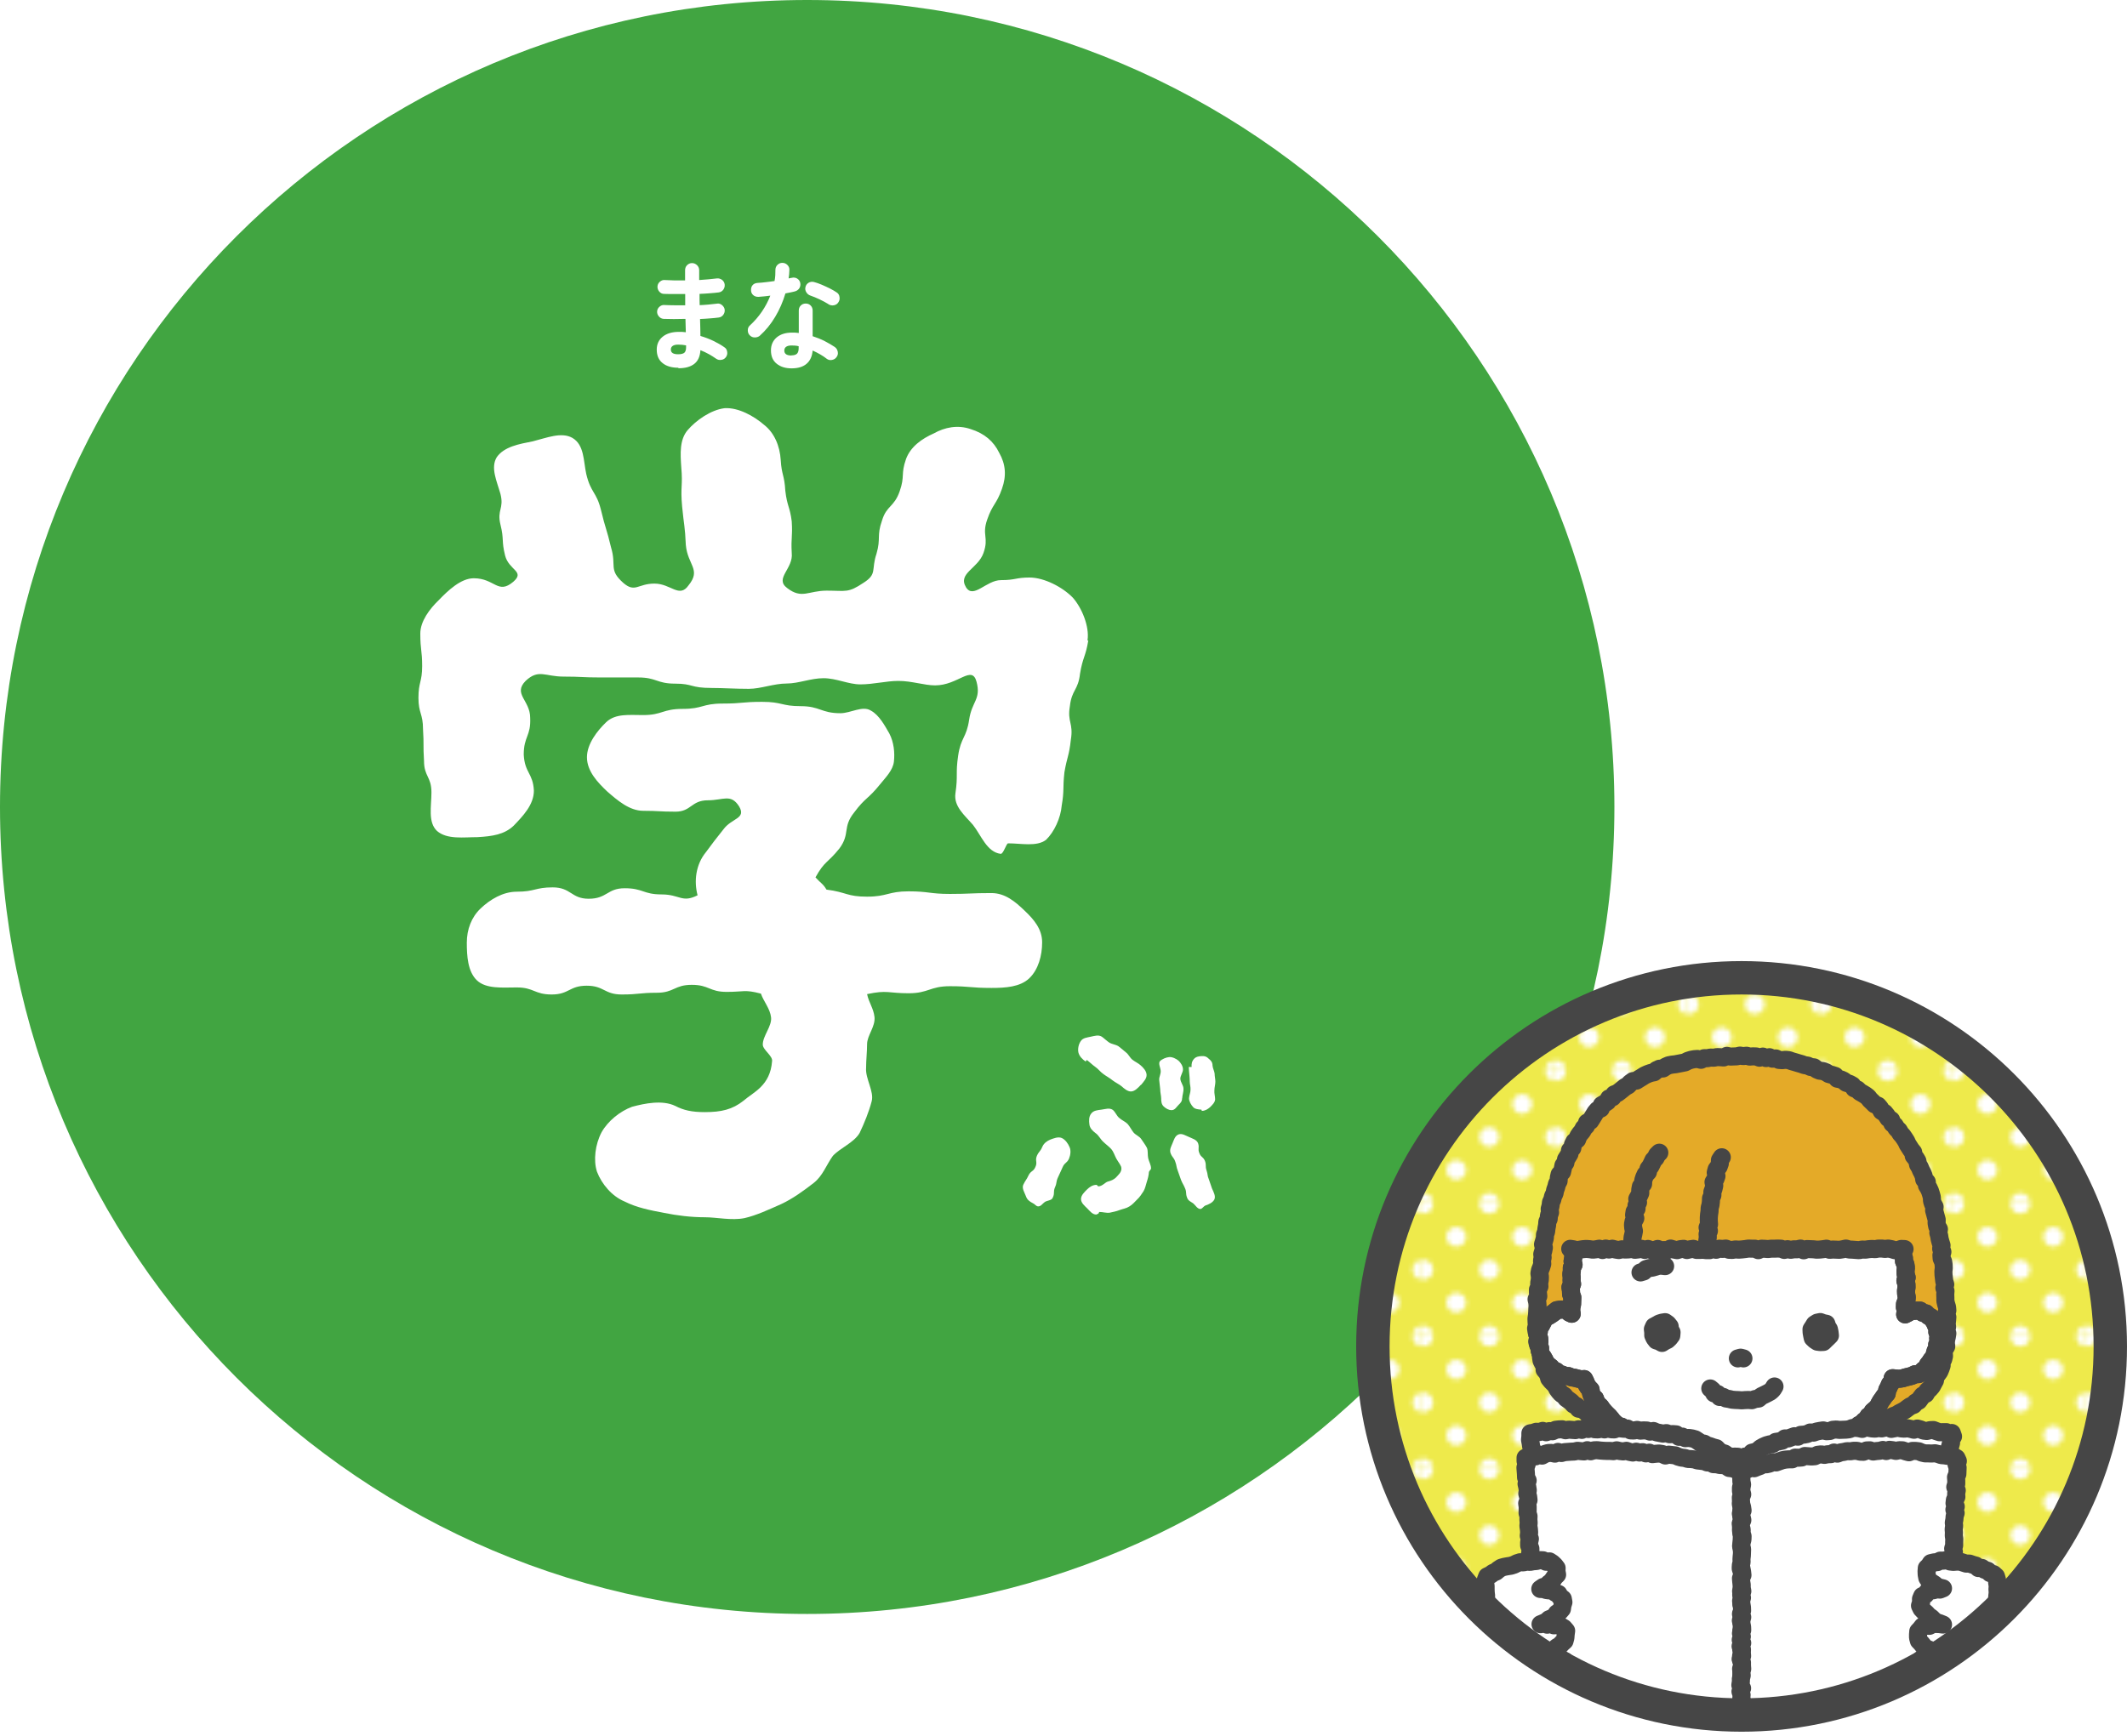 <?xml version="1.0" encoding="UTF-8"?>
<svg id="_レイヤー_2" data-name="レイヤー 2" xmlns="http://www.w3.org/2000/svg" xmlns:xlink="http://www.w3.org/1999/xlink" viewBox="0 0 171.91 140.37">
  <defs>
    <style>
      .cls-1 {
        clip-path: url(#clippath);
      }

      .cls-2, .cls-3, .cls-4 {
        fill: none;
      }

      .cls-2, .cls-5, .cls-6, .cls-7, .cls-8, .cls-9, .cls-10 {
        stroke-width: 0px;
      }

      .cls-3 {
        stroke-linecap: round;
        stroke-linejoin: round;
        stroke-width: 1.46px;
      }

      .cls-3, .cls-4 {
        stroke: #464646;
      }

      .cls-4 {
        stroke-miterlimit: 10;
        stroke-width: 2.7px;
      }

      .cls-5 {
        fill: url(#Unnamed_Pattern_6);
      }

      .cls-6 {
        fill: #464646;
      }

      .cls-7 {
        fill: #41a541;
      }

      .cls-8 {
        fill: #fff;
      }

      .cls-9 {
        fill: #e4aa28;
      }

      .cls-10 {
        fill: #eeea4b;
      }
    </style>
    <pattern id="Unnamed_Pattern_6" data-name="Unnamed Pattern 6" x="0" y="0" width="28.8" height="28.8" patternTransform="translate(-4938.78 -600.13) scale(.37)" patternUnits="userSpaceOnUse" viewBox="0 0 28.8 28.8">
      <g>
        <rect class="cls-2" width="28.8" height="28.8"/>
        <g>
          <path class="cls-8" d="M28.8,30.96c1.19,0,2.16-.97,2.16-2.16s-.97-2.16-2.16-2.16-2.16.97-2.16,2.16.97,2.16,2.16,2.16Z"/>
          <path class="cls-8" d="M14.4,30.96c1.19,0,2.16-.97,2.16-2.16s-.97-2.16-2.16-2.16-2.16.97-2.16,2.16.97,2.16,2.16,2.16Z"/>
          <path class="cls-8" d="M28.8,16.56c1.19,0,2.16-.97,2.16-2.16s-.97-2.16-2.16-2.16-2.16.97-2.16,2.16.97,2.16,2.16,2.16Z"/>
          <path class="cls-8" d="M14.4,16.56c1.19,0,2.16-.97,2.16-2.16s-.97-2.16-2.16-2.16-2.16.97-2.16,2.16.97,2.16,2.16,2.16Z"/>
          <path class="cls-8" d="M7.2,23.76c1.19,0,2.16-.97,2.16-2.16s-.97-2.16-2.16-2.16-2.16.97-2.16,2.16.97,2.16,2.16,2.16Z"/>
          <path class="cls-8" d="M21.6,23.76c1.19,0,2.16-.97,2.16-2.16s-.97-2.16-2.16-2.16-2.16.97-2.16,2.16.97,2.16,2.16,2.16Z"/>
          <path class="cls-8" d="M7.2,9.36c1.19,0,2.16-.97,2.16-2.16s-.97-2.16-2.16-2.16-2.16.97-2.16,2.16.97,2.16,2.16,2.16Z"/>
          <path class="cls-8" d="M21.6,9.36c1.19,0,2.16-.97,2.16-2.16s-.97-2.16-2.16-2.16-2.16.97-2.16,2.16.97,2.16,2.16,2.16Z"/>
        </g>
        <g>
          <path class="cls-8" d="M0,30.96c1.19,0,2.16-.97,2.16-2.16S1.19,26.64,0,26.64s-2.16.97-2.16,2.16S-1.19,30.96,0,30.96Z"/>
          <path class="cls-8" d="M0,16.56c1.19,0,2.16-.97,2.16-2.16S1.19,12.24,0,12.24s-2.16.97-2.16,2.16S-1.19,16.56,0,16.56Z"/>
        </g>
        <g>
          <path class="cls-8" d="M28.8,2.16c1.19,0,2.16-.97,2.16-2.16s-.97-2.16-2.16-2.16S26.64-1.19,26.64,0s.97,2.16,2.16,2.16Z"/>
          <path class="cls-8" d="M14.4,2.16c1.19,0,2.16-.97,2.16-2.16s-.97-2.16-2.16-2.16S12.24-1.19,12.24,0s.97,2.16,2.16,2.16Z"/>
        </g>
        <path class="cls-8" d="M0,2.16C1.19,2.16,2.16,1.19,2.16,0S1.19-2.16,0-2.16-2.16-1.19-2.16,0-1.19,2.16,0,2.16Z"/>
      </g>
    </pattern>
    <clipPath id="clippath">
      <path class="cls-4" d="M170.56,108.85c0,16.46-13.34,29.8-29.8,29.8s-29.8-13.34-29.8-29.8,13.34-29.8,29.8-29.8,29.8,13.34,29.8,29.8Z"/>
    </clipPath>
  </defs>
  <g id="_レイヤー_1-2" data-name="レイヤー 1">
    <g>
      <path class="cls-7" d="M0,65.24c0,36.03,29.21,65.24,65.24,65.24s65.24-29.21,65.24-65.24S101.27,0,65.24,0,0,29.21,0,65.24Z"/>
      <path class="cls-8" d="M87.96,51.77c-.22,1.35-.45,1.35-.67,2.7-.15,1.35-.67,1.28-.82,2.63-.22,1.28.3,1.35.08,2.7-.15,1.35-.3,1.35-.52,2.63-.15,1.35,0,1.42-.22,2.7-.08.99-.6,2.13-1.27,2.77-.75.57-2.01.28-3.06.28-.15,0-.37.85-.6.85-1.12-.14-1.57-1.49-2.24-2.34-.67-.78-1.57-1.49-1.42-2.55.22-1.49,0-1.56.22-3.05.22-1.49.67-1.42.89-2.91.22-1.49.97-1.63.6-3.05-.37-1.42-1.49.28-3.35.28-.89,0-1.86-.36-2.98-.36-.97,0-2.01.28-3.06.28-.97,0-1.94-.5-2.98-.5s-2.01.43-2.98.43c-1.04,0-2.09.43-3.06.43-1.12,0-2.09-.07-2.98-.07-1.79,0-1.49-.35-2.98-.35s-1.49-.5-2.98-.5h-3.06c-1.49,0-1.49-.07-2.98-.07s-2.01-.64-3.06.35c-1.04,1.06.37,1.56.37,2.98.07,1.49-.52,1.49-.52,2.98.08,1.49.75,1.49.82,2.91,0,1.14-.89,2.06-1.64,2.84-.75.71-1.71.85-2.91.92-1.12,0-2.46.21-3.28-.5-.75-.71-.45-1.99-.45-3.12,0-1.28-.6-1.28-.6-2.55-.08-1.28,0-1.28-.08-2.55,0-1.28-.37-1.28-.37-2.55s.3-1.28.3-2.56-.15-1.28-.15-2.63c0-.99.75-1.99,1.49-2.7.75-.78,1.79-1.77,2.83-1.77,1.71,0,1.94,1.35,3.2.28.97-.85-.37-.92-.67-2.13-.3-1.21-.07-1.28-.37-2.48-.3-1.21.3-1.28,0-2.48-.3-1.06-.82-2.13-.3-2.98.6-.85,1.79-1.06,2.91-1.28,1.12-.28,2.31-.78,3.2-.28.97.57.89,1.85,1.12,2.91.37,1.56.82,1.42,1.19,2.91.37,1.56.45,1.49.82,3.05.45,1.49-.22,1.77.97,2.84.97.85,1.19.07,2.53.07s2.01,1.21,2.76.14c1.04-1.28-.07-1.63-.22-3.26-.07-1.56-.15-1.56-.3-3.12-.15-1.63.07-1.63-.07-3.19-.07-1.06-.15-2.2.52-2.98.67-.78,1.86-1.63,2.98-1.77,1.12-.07,2.38.64,3.2,1.35.82.64,1.27,1.7,1.34,2.84.07,1.21.3,1.21.37,2.48.15,1.28.37,1.28.52,2.48.08,1.28-.07,1.28,0,2.55.15,1.28-1.42,2.06-.37,2.84,1.19.92,1.71.21,3.2.21,1.57,0,1.71.21,2.98-.64,1.12-.71.6-1.06,1.04-2.34.37-1.28,0-1.42.45-2.7.37-1.21.97-1.06,1.42-2.34.45-1.28.07-1.35.52-2.63.37-.99,1.27-1.63,2.24-2.06.89-.5,1.94-.71,2.98-.35,1.12.35,1.86.99,2.31,1.92.52.92.6,1.85.22,2.91-.45,1.28-.75,1.21-1.19,2.48-.45,1.28.15,1.42-.3,2.7-.45,1.28-2.09,1.63-1.42,2.77.6.99,1.64-.57,2.83-.57s1.19-.21,2.31-.21c1.19,0,2.68.78,3.5,1.63.75.85,1.34,2.34,1.19,3.41v.07ZM83.19,79.09c-.75.71-1.94.78-3.06.78-1.71,0-1.71-.14-3.35-.14s-1.71.57-3.35.57-1.71-.28-3.35.07c.15.71.52,1.14.6,1.85.08.78-.6,1.49-.6,2.2,0,.64-.08,1.28-.08,1.92-.07.85.67,1.92.45,2.7-.22.85-.6,1.77-.97,2.55-.45.78-1.56,1.21-2.16,1.85-.52.71-.82,1.63-1.56,2.2-.82.64-1.71,1.28-2.61,1.7-.97.43-2.01.92-2.98,1.14-1.04.21-2.24-.07-3.2-.07-1.12,0-2.24-.14-3.28-.35-1.12-.21-2.24-.43-3.2-.92-1.04-.43-1.86-1.42-2.24-2.41-.3-.92-.15-2.2.37-3.19.52-.92,1.49-1.7,2.46-2.06,1.04-.28,2.46-.57,3.5-.07.67.35,1.34.5,2.38.5,1.34,0,2.24-.21,3.13-.92.82-.71,2.16-1.21,2.31-3.19.08-.43-.75-.92-.75-1.35,0-.71.75-1.49.67-2.2s-.6-1.28-.82-1.92c-1.34-.35-1.34-.14-2.76-.14s-1.42-.57-2.83-.57-1.42.64-2.83.64-1.42.14-2.83.14-1.42-.71-2.83-.71-1.42.71-2.83.71-1.42-.57-2.83-.57c-1.12,0-2.46.14-3.21-.57-.75-.71-.82-1.99-.82-3.05s.37-2.06,1.12-2.77c.75-.71,1.79-1.35,2.91-1.35,1.49,0,1.49-.35,2.91-.35,1.49,0,1.49.92,2.91.92,1.49,0,1.49-.85,2.91-.85,1.49,0,1.49.5,2.98.5s1.64.71,2.91.07c-.3-1.14-.15-2.48.67-3.48q.67-.92,1.42-1.85c.67-.92,1.86-.85,1.27-1.85-.67-1.06-1.27-.5-2.53-.5-1.34,0-1.34.92-2.61.92-1.34,0-1.34-.07-2.61-.07-1.12,0-2.09-.85-2.91-1.56-.75-.71-1.64-1.63-1.64-2.77,0-1.07.82-2.13,1.56-2.84.75-.71,1.86-.57,2.98-.57,1.56,0,1.56-.5,3.2-.5s1.57-.43,3.21-.43,1.56-.14,3.2-.14,1.57.35,3.13.35,1.64.57,3.21.57c.82,0,1.79-.64,2.46-.21.67.36,1.12,1.21,1.49,1.85.37.71.45,1.56.37,2.27-.08.71-.67,1.28-1.12,1.84-.97,1.21-1.19,1.06-2.09,2.27-.97,1.21-.3,1.7-1.19,2.91-.97,1.21-1.19.99-1.94,2.34.45.5.6.5.89.99,1.64.21,1.64.57,3.28.57s1.71-.43,3.35-.43,1.71.21,3.35.21,1.64-.07,3.35-.07c1.12,0,1.94.71,2.68,1.42.75.71,1.42,1.49,1.42,2.56s-.3,2.2-1.04,2.91Z"/>
      <g>
        <path class="cls-8" d="M54.82,29.73c-.52,0-.95-.12-1.26-.37-.32-.25-.48-.61-.48-1.1,0-.43.16-.78.48-1.04.32-.26.76-.39,1.3-.39.19,0,.38,0,.57.03l-.03-1.08c-.66.02-1.25.02-1.76,0-.16-.01-.29-.08-.39-.2-.1-.12-.15-.25-.14-.41.01-.15.08-.28.2-.38.12-.1.25-.15.41-.13.24.01.51.02.79.02.28,0,.57,0,.87,0,0-.15,0-.31,0-.46s0-.3,0-.45c-.31,0-.62,0-.91,0-.29,0-.56,0-.8-.01-.16,0-.29-.07-.39-.19-.1-.12-.15-.26-.14-.42.01-.15.08-.28.2-.38.12-.1.25-.15.41-.13.47.03,1.01.04,1.62.03v-.82c0-.16.05-.3.16-.41.11-.11.24-.17.4-.17s.29.06.41.17c.11.11.17.25.17.41v.37c0,.13,0,.27,0,.42.26-.02.51-.04.76-.06.24-.02.46-.05.66-.07.15-.02.29.02.42.11.12.09.2.22.22.37.02.16-.02.3-.11.43-.09.12-.21.2-.37.22-.22.03-.47.05-.73.07-.26.02-.54.04-.82.05,0,.15,0,.3,0,.45,0,.15,0,.31.01.46.26-.01.5-.03.73-.05.23-.02.45-.05.65-.07.15-.03.29,0,.42.11.12.1.2.22.22.37.02.15-.02.29-.11.42-.09.12-.21.2-.37.22-.22.03-.45.05-.71.07-.26.02-.52.04-.8.05.01.26.02.5.02.73,0,.23,0,.44.01.64.37.11.72.24,1.05.4.33.16.63.33.88.51.13.08.21.2.23.36.03.16,0,.3-.09.43-.09.13-.21.21-.37.23-.16.03-.3,0-.43-.09-.18-.13-.38-.25-.59-.37-.22-.12-.44-.23-.68-.32-.03.5-.19.87-.5,1.11-.31.24-.73.35-1.27.35ZM54.81,28.64c.26,0,.43-.05.52-.14.08-.09.12-.23.12-.4v-.18c-.22-.04-.43-.06-.64-.06s-.35.04-.45.11c-.1.07-.14.17-.14.29,0,.26.2.38.59.38Z"/>
        <path class="cls-8" d="M61.43,27.13c-.12.1-.26.15-.42.15s-.29-.05-.4-.16c-.12-.11-.17-.25-.17-.42s.06-.3.18-.4c.36-.33.68-.7.96-1.11.28-.41.51-.85.68-1.29-.17.03-.34.04-.5.06-.16.01-.32.03-.46.04-.17,0-.31-.04-.42-.14-.12-.1-.18-.24-.18-.42,0-.16.04-.29.14-.4.1-.11.24-.16.42-.17.2-.01.42-.03.65-.06.23-.03.46-.05.69-.09.03-.15.05-.3.06-.45,0-.15.01-.3.01-.44,0-.16.05-.3.16-.41.11-.11.24-.17.4-.17s.3.06.41.17c.11.11.17.25.16.41,0,.22-.03.44-.06.68.04-.01.09-.02.13-.03.04,0,.08-.02.12-.02.16-.04.31-.02.44.06.13.08.22.2.25.36.03.16,0,.3-.08.43-.09.13-.21.21-.36.25-.1.03-.22.05-.35.08-.13.03-.27.05-.41.08-.2.67-.47,1.3-.83,1.9-.35.59-.77,1.1-1.24,1.52ZM63.98,29.78c-.49,0-.89-.12-1.2-.37-.32-.25-.47-.61-.47-1.09,0-.43.16-.78.46-1.04.31-.26.72-.39,1.23-.39.19,0,.38,0,.56.03v-1.81c0-.17.05-.3.16-.41.11-.11.24-.16.4-.16s.29.05.4.16c.11.11.16.25.16.41v2.07c.34.11.67.24.98.4.31.16.58.32.82.48.13.1.2.22.23.38.03.16,0,.3-.1.43-.09.13-.21.2-.37.23-.16.03-.3,0-.43-.1-.15-.12-.33-.24-.52-.35-.2-.11-.4-.22-.61-.31-.04.47-.2.82-.49,1.07-.29.25-.69.37-1.22.37ZM63.97,28.73c.21,0,.36-.05.45-.14.09-.1.13-.24.13-.44v-.16c-.1-.03-.2-.04-.3-.05-.1,0-.19-.01-.28-.01-.2,0-.34.04-.44.11-.09.07-.14.17-.14.3,0,.12.04.22.13.29.09.07.24.11.44.11ZM66.96,24.59c-.21-.13-.45-.26-.72-.39-.28-.13-.52-.23-.73-.3-.15-.05-.26-.14-.34-.27-.08-.13-.11-.27-.07-.42.03-.15.12-.27.25-.35.14-.08.28-.1.44-.06.19.05.4.12.63.22.23.1.45.2.67.31.21.11.39.21.53.31.13.08.21.2.23.36.03.16,0,.31-.09.44-.08.13-.2.21-.36.24-.16.03-.3,0-.44-.08Z"/>
      </g>
      <path class="cls-8" d="M86.4,93.68c-.19.38-.36.31-.52.69-.17.4-.19.4-.36.79-.19.4-.08.44-.25.82-.17.4,0,.48-.19.86-.08.21-.44.21-.63.33-.19.13-.31.36-.54.36-.17,0-.27-.19-.42-.25-.29-.15-.48-.29-.58-.59-.1-.27-.33-.61-.21-.9.19-.4.25-.38.42-.75.19-.4.4-.31.56-.69.19-.4-.04-.5.12-.9.17-.38.27-.33.44-.73.12-.29.38-.48.65-.59.27-.1.63-.25.92-.13.29.13.52.46.63.73.13.27.08.65-.04.94ZM92.21,87.7c-.23.25-.5.54-.81.54-.27,0-.54-.23-.75-.42-.21-.17-.48-.29-.73-.48-.23-.19-.5-.33-.73-.5-.25-.17-.44-.44-.67-.59-.27-.19-.48-.42-.69-.56l-.08.13c-.27-.17-.52-.44-.59-.73-.06-.27,0-.65.19-.92.17-.27.52-.29.82-.36.29-.06.61-.17.88,0,.19.13.38.33.61.48.21.13.5.15.73.29.21.15.4.33.61.5.21.15.31.42.52.59.21.17.46.27.65.44.25.21.48.48.5.77.02.31-.23.56-.44.82ZM92.86,94.75c-.02.27-.08.52-.17.79-.08.25-.13.54-.27.77-.15.23-.31.48-.52.67-.19.19-.38.42-.63.56-.23.15-.52.19-.79.29-.25.1-.52.15-.79.21-.27.04-.54-.06-.84-.06-.02,0-.06.15-.1.15-.06,0-.1.06-.15.06-.31,0-.52-.29-.73-.5-.21-.21-.5-.44-.5-.75s.27-.56.48-.77c.21-.21.46-.38.77-.38.06,0,.1.12.15.12.31,0,.54-.31.75-.38.31-.08.5-.17.67-.33.19-.21.42-.4.44-.67.02-.02,0-.06,0-.08.02-.19-.21-.44-.4-.77-.13-.23-.21-.54-.42-.79-.19-.21-.44-.38-.65-.59-.23-.21-.36-.52-.61-.69-.25-.19-.46-.4-.5-.69-.04-.29-.06-.65.15-.9.19-.25.52-.27.82-.31.31-.04.65-.17.92.02.21.17.31.48.52.65.21.19.48.29.67.48.19.21.31.48.48.69.17.21.48.31.63.54.15.23.33.46.46.71.1.25.04.56.1.84.06.27.23.54.23.82,0,.1-.15.19-.17.29ZM95.54,88.79c0,.25-.12.38-.29.54-.17.17-.29.42-.56.42-.25,0-.48-.15-.65-.31-.17-.17-.19-.4-.19-.65,0-.19-.08-.46-.08-.75-.02-.23-.06-.48-.08-.73-.02-.25.15-.5.12-.75-.02-.25-.21-.59-.06-.77.17-.17.5-.31.75-.33.25-.02.56.13.75.29.17.15.36.44.36.69.02.25-.23.54-.21.79.02.27.25.52.25.77.02.29-.1.56-.1.79ZM97.4,97.47c-.12.06-.25.27-.38.27-.25,0-.4-.31-.59-.46-.19-.13-.4-.21-.48-.44-.15-.38-.02-.42-.17-.77-.15-.36-.19-.34-.33-.69l-.25-.71c-.15-.38-.08-.4-.21-.75-.12-.36-.23-.31-.38-.69-.1-.29.04-.52.15-.79.12-.27.19-.61.5-.73.29-.1.56.1.84.21.27.13.61.21.73.5.13.38-.04.44.1.79.13.36.31.29.46.65.13.36,0,.4.13.77.12.36.04.38.19.73q.13.38.25.73c.13.29.31.61.19.88-.13.25-.44.4-.75.5ZM98.15,88.18c-.02.21.06.44.06.71-.02.25-.25.46-.42.63-.17.15-.4.29-.65.29-.02,0-.02-.1-.04-.1-.25-.02-.52-.04-.67-.21-.17-.19-.33-.46-.33-.71.02-.25.12-.46.12-.67.02-.25-.06-.46-.06-.67,0-.38-.06-.71-.08-1.19h.23c-.02-.25.02-.46.19-.65.15-.17.33-.21.61-.23.25-.02.42.04.58.21.19.15.31.29.31.56.02.23.15.44.17.65,0,.21.06.44.06.65,0,.23-.08.46-.08.73Z"/>
    </g>
    <path class="cls-10" d="M170.56,108.85c0,16.46-13.34,29.8-29.8,29.8s-29.8-13.34-29.8-29.8,13.34-29.8,29.8-29.8,29.8,13.34,29.8,29.8Z"/>
    <path class="cls-5" d="M170.56,108.85c0,16.46-13.34,29.8-29.8,29.8s-29.8-13.34-29.8-29.8,13.34-29.8,29.8-29.8,29.8,13.34,29.8,29.8Z"/>
    <g>
      <g class="cls-1">
        <g>
          <g>
            <polygon class="cls-9" points="156.91 101.48 156.93 101.74 157.05 102 157.09 102.26 157.1 102.52 157.07 102.79 157.08 103.06 157.11 103.32 157.14 103.58 157.22 103.84 157.15 104.12 157.24 104.37 157.22 104.64 157.23 104.9 157.23 105.17 157.29 105.43 157.37 105.69 157.39 105.95 157.3 106.22 157.39 106.48 157.37 106.74 157.34 107.01 157.37 107.27 157.32 107.53 157.39 107.8 157.35 108.06 157.29 108.32 157.27 108.58 157.3 108.85 157.15 109.1 157.1 109.35 157.12 109.63 157.06 109.88 156.92 110.12 156.93 110.39 156.84 110.65 156.74 110.89 156.58 111.11 156.43 111.32 156.39 111.6 156.26 111.84 156.14 112.07 155.97 112.27 155.77 112.46 155.64 112.69 155.39 112.82 155.23 113.03 155.07 113.25 154.83 113.38 154.66 113.58 154.4 113.68 154.19 113.83 153.98 113.99 153.75 114.12 153.51 114.24 153.29 114.38 153.04 114.47 152.8 114.58 152.55 114.66 152.3 114.74 152.09 114.94 151.82 114.95 151.58 115.06 151.33 115.15 151.08 115.22 150.81 115.25 150.57 115.39 150.31 115.43 150.04 115.42 149.79 115.5 149.53 115.56 149.29 115.67 149.03 115.75 148.78 115.8 148.5 115.78 148.24 115.8 147.98 115.81 147.73 115.91 147.47 115.96 147.2 115.92 146.94 115.98 146.69 116.07 146.42 116.05 146.16 116.12 145.9 116.09 145.63 116.08 145.37 116.15 145.11 116.16 144.85 116.19 144.59 116.26 144.32 116.21 144.06 116.22 143.8 116.24 143.53 116.25 143.27 116.31 143.01 116.27 142.74 116.27 142.48 116.26 142.22 116.31 141.95 116.37 141.69 116.27 141.42 116.28 141.16 116.37 140.9 116.39 140.63 116.35 140.37 116.39 140.1 116.29 139.84 116.34 139.58 116.33 139.31 116.37 139.05 116.33 138.79 116.37 138.53 116.26 138.26 116.27 138 116.3 137.73 116.34 137.47 116.33 137.21 116.26 136.95 116.2 136.69 116.16 136.42 116.19 136.15 116.23 135.89 116.18 135.64 116.08 135.37 116.12 135.12 116 134.85 116.08 134.58 116.06 134.34 115.9 134.07 115.93 133.81 115.9 133.56 115.79 133.29 115.82 133.02 115.83 132.79 115.66 132.51 115.69 132.26 115.6 132.01 115.51 131.76 115.43 131.49 115.44 131.23 115.39 130.98 115.33 130.72 115.26 130.49 115.12 130.21 115.11 130.01 114.91 129.74 114.87 129.51 114.74 129.27 114.64 128.98 114.64 128.77 114.48 128.56 114.29 128.29 114.25 128.09 114.08 127.87 113.93 127.59 113.89 127.42 113.67 127.18 113.55 127 113.35 126.79 113.19 126.58 113.04 126.42 112.83 126.19 112.68 126.02 112.49 125.86 112.27 125.75 112.03 125.57 111.84 125.38 111.65 125.21 111.44 125.14 111.18 125.02 110.95 124.84 110.74 124.87 110.45 124.71 110.23 124.59 109.99 124.55 109.73 124.55 109.46 124.45 109.21 124.41 108.96 124.31 108.71 124.24 108.45 124.32 108.18 124.27 107.92 124.19 107.66 124.15 107.4 124.21 107.14 124.19 106.88 124.18 106.61 124.22 106.35 124.24 106.09 124.25 105.83 124.27 105.57 124.25 105.3 124.19 105.04 124.33 104.79 124.3 104.52 124.3 104.26 124.42 104 124.4 103.74 124.45 103.48 124.46 103.22 124.42 102.95 124.47 102.69 124.57 102.44 124.65 102.18 124.63 101.92 124.68 101.66 124.65 101.39 124.73 101.13 124.78 100.87 124.71 100.6 124.79 100.34 124.86 100.09 124.87 99.82 124.96 99.57 124.99 99.31 125.04 99.05 125.06 98.78 125.17 98.54 125.19 98.27 125.28 98.02 125.25 97.74 125.32 97.49 125.35 97.22 125.46 96.98 125.52 96.72 125.64 96.48 125.69 96.22 125.78 95.97 125.84 95.72 125.97 95.48 125.99 95.21 126.05 94.95 126.25 94.74 126.31 94.48 126.36 94.22 126.52 94 126.57 93.73 126.71 93.51 126.85 93.28 126.89 93.01 127.08 92.81 127.13 92.54 127.25 92.3 127.47 92.12 127.56 91.87 127.71 91.65 127.88 91.45 128 91.21 128.19 91.02 128.27 90.76 128.53 90.62 128.67 90.4 128.81 90.17 128.95 89.94 129.12 89.74 129.38 89.62 129.46 89.34 129.7 89.2 129.92 89.05 130.05 88.8 130.33 88.71 130.47 88.47 130.73 88.37 130.94 88.21 131.14 88.05 131.35 87.88 131.58 87.75 131.76 87.56 131.98 87.4 132.26 87.36 132.48 87.22 132.71 87.08 132.93 86.94 133.17 86.83 133.42 86.74 133.68 86.69 133.89 86.51 134.13 86.4 134.41 86.38 134.63 86.23 134.88 86.12 135.14 86.07 135.41 86.04 135.67 85.99 135.93 85.94 136.18 85.89 136.43 85.76 136.68 85.68 136.94 85.63 137.2 85.61 137.48 85.68 137.73 85.55 137.99 85.55 138.25 85.5 138.52 85.51 138.78 85.46 139.05 85.47 139.31 85.49 139.57 85.36 139.84 85.42 140.1 85.41 140.37 85.4 140.63 85.34 140.89 85.38 141.16 85.35 141.42 85.42 141.69 85.4 141.95 85.41 142.21 85.51 142.48 85.42 142.74 85.54 143.01 85.47 143.26 85.59 143.53 85.57 143.78 85.69 144.04 85.71 144.31 85.68 144.58 85.71 144.83 85.8 145.08 85.87 145.34 85.95 145.59 86.02 145.84 86.11 146.1 86.15 146.34 86.26 146.61 86.29 146.83 86.46 147.07 86.56 147.34 86.59 147.59 86.69 147.81 86.83 148.07 86.9 148.32 86.98 148.5 87.21 148.77 87.26 149.01 87.37 149.22 87.54 149.48 87.62 149.71 87.75 149.87 87.99 150.12 88.08 150.31 88.27 150.54 88.4 150.77 88.54 150.98 88.7 151.14 88.91 151.33 89.09 151.52 89.28 151.78 89.39 151.95 89.59 152.08 89.83 152.31 89.97 152.48 90.18 152.62 90.4 152.85 90.55 152.94 90.82 153.14 90.99 153.28 91.22 153.47 91.4 153.6 91.63 153.78 91.83 153.93 92.05 154.07 92.27 154.18 92.51 154.32 92.73 154.46 92.95 154.63 93.16 154.67 93.44 154.84 93.65 154.97 93.87 155.02 94.14 155.16 94.37 155.26 94.61 155.38 94.84 155.48 95.09 155.52 95.35 155.73 95.56 155.74 95.83 155.88 96.06 155.99 96.3 156.07 96.55 156.14 96.81 156.15 97.08 156.23 97.33 156.36 97.57 156.32 97.85 156.39 98.1 156.46 98.36 156.53 98.61 156.52 98.88 156.57 99.14 156.71 99.38 156.66 99.66 156.73 99.91 156.77 100.17 156.84 100.43 156.92 100.68 156.89 100.95 156.99 101.21 156.91 101.48"/>
            <polygon class="cls-3" points="156.91 101.48 156.93 101.74 157.05 102 157.09 102.26 157.1 102.52 157.07 102.79 157.08 103.06 157.11 103.32 157.14 103.58 157.22 103.84 157.15 104.12 157.24 104.37 157.22 104.64 157.23 104.9 157.23 105.17 157.29 105.43 157.37 105.69 157.39 105.95 157.3 106.22 157.39 106.48 157.37 106.74 157.34 107.01 157.37 107.27 157.32 107.53 157.39 107.8 157.35 108.06 157.29 108.32 157.27 108.58 157.3 108.85 157.15 109.1 157.1 109.35 157.12 109.63 157.06 109.88 156.92 110.12 156.93 110.39 156.84 110.65 156.74 110.89 156.58 111.11 156.43 111.32 156.39 111.6 156.26 111.84 156.14 112.07 155.97 112.27 155.77 112.46 155.64 112.69 155.39 112.82 155.23 113.03 155.07 113.25 154.83 113.38 154.66 113.58 154.4 113.68 154.19 113.83 153.98 113.99 153.75 114.12 153.51 114.24 153.29 114.38 153.04 114.47 152.8 114.58 152.55 114.66 152.3 114.74 152.09 114.94 151.82 114.95 151.58 115.06 151.33 115.15 151.08 115.22 150.81 115.25 150.57 115.39 150.31 115.43 150.04 115.42 149.79 115.5 149.53 115.56 149.29 115.67 149.03 115.75 148.78 115.8 148.5 115.78 148.24 115.8 147.98 115.81 147.73 115.91 147.47 115.96 147.2 115.92 146.94 115.98 146.69 116.07 146.42 116.05 146.16 116.12 145.9 116.09 145.63 116.08 145.37 116.15 145.11 116.16 144.85 116.19 144.59 116.26 144.32 116.21 144.06 116.22 143.8 116.24 143.53 116.25 143.27 116.31 143.01 116.27 142.74 116.27 142.48 116.26 142.22 116.31 141.95 116.37 141.69 116.27 141.42 116.28 141.16 116.37 140.9 116.39 140.63 116.35 140.37 116.39 140.1 116.29 139.84 116.34 139.58 116.33 139.31 116.37 139.05 116.33 138.79 116.37 138.53 116.26 138.26 116.27 138 116.3 137.73 116.34 137.47 116.33 137.21 116.26 136.95 116.2 136.69 116.16 136.42 116.19 136.15 116.23 135.89 116.18 135.64 116.08 135.37 116.12 135.12 116 134.85 116.08 134.58 116.06 134.34 115.9 134.07 115.93 133.81 115.9 133.56 115.79 133.29 115.82 133.02 115.83 132.79 115.66 132.51 115.69 132.26 115.6 132.01 115.51 131.76 115.43 131.49 115.44 131.23 115.39 130.98 115.33 130.72 115.26 130.49 115.12 130.21 115.11 130.01 114.91 129.74 114.87 129.51 114.74 129.27 114.64 128.98 114.64 128.77 114.48 128.56 114.29 128.29 114.25 128.09 114.08 127.87 113.93 127.59 113.89 127.42 113.67 127.18 113.55 127 113.35 126.79 113.19 126.58 113.04 126.42 112.83 126.19 112.68 126.02 112.49 125.86 112.27 125.75 112.03 125.57 111.84 125.38 111.65 125.21 111.44 125.14 111.18 125.02 110.95 124.84 110.74 124.87 110.45 124.71 110.23 124.59 109.99 124.55 109.73 124.55 109.46 124.45 109.21 124.41 108.96 124.31 108.71 124.24 108.45 124.32 108.18 124.27 107.92 124.19 107.66 124.15 107.4 124.21 107.14 124.19 106.88 124.18 106.61 124.22 106.35 124.24 106.09 124.25 105.83 124.27 105.57 124.25 105.3 124.19 105.04 124.33 104.79 124.3 104.52 124.3 104.26 124.42 104 124.4 103.74 124.45 103.48 124.46 103.22 124.42 102.95 124.47 102.69 124.57 102.44 124.65 102.18 124.63 101.92 124.68 101.66 124.65 101.39 124.73 101.13 124.78 100.87 124.71 100.6 124.79 100.34 124.86 100.09 124.87 99.82 124.96 99.57 124.99 99.31 125.04 99.05 125.06 98.78 125.17 98.54 125.19 98.27 125.28 98.02 125.25 97.74 125.32 97.49 125.35 97.22 125.46 96.98 125.52 96.72 125.64 96.48 125.69 96.22 125.78 95.97 125.84 95.72 125.97 95.48 125.99 95.21 126.05 94.95 126.25 94.74 126.31 94.48 126.36 94.22 126.52 94 126.57 93.73 126.71 93.51 126.85 93.28 126.89 93.01 127.08 92.81 127.13 92.54 127.25 92.3 127.47 92.12 127.56 91.87 127.71 91.65 127.88 91.45 128 91.21 128.19 91.02 128.27 90.76 128.53 90.62 128.67 90.4 128.81 90.17 128.95 89.94 129.12 89.74 129.38 89.62 129.46 89.34 129.7 89.2 129.92 89.05 130.05 88.8 130.33 88.71 130.47 88.47 130.73 88.37 130.94 88.21 131.14 88.05 131.35 87.88 131.58 87.75 131.76 87.56 131.98 87.4 132.26 87.36 132.48 87.22 132.71 87.08 132.93 86.94 133.17 86.83 133.42 86.74 133.68 86.69 133.89 86.51 134.13 86.4 134.41 86.38 134.63 86.23 134.88 86.12 135.14 86.07 135.41 86.04 135.67 85.99 135.93 85.94 136.18 85.89 136.43 85.76 136.68 85.68 136.94 85.63 137.2 85.61 137.48 85.68 137.73 85.55 137.99 85.55 138.25 85.5 138.52 85.51 138.78 85.46 139.05 85.47 139.31 85.49 139.57 85.36 139.84 85.42 140.1 85.41 140.37 85.4 140.63 85.34 140.89 85.38 141.16 85.35 141.42 85.42 141.69 85.4 141.95 85.41 142.21 85.51 142.48 85.42 142.74 85.54 143.01 85.47 143.26 85.59 143.53 85.57 143.78 85.69 144.04 85.71 144.31 85.68 144.58 85.71 144.83 85.8 145.08 85.87 145.34 85.95 145.59 86.02 145.84 86.11 146.1 86.15 146.34 86.26 146.61 86.29 146.83 86.46 147.07 86.56 147.34 86.59 147.59 86.69 147.81 86.83 148.07 86.9 148.32 86.98 148.5 87.21 148.77 87.26 149.01 87.37 149.22 87.54 149.48 87.62 149.71 87.75 149.87 87.99 150.12 88.08 150.31 88.27 150.54 88.4 150.77 88.54 150.98 88.7 151.14 88.91 151.33 89.09 151.52 89.28 151.78 89.39 151.95 89.59 152.08 89.83 152.31 89.97 152.48 90.18 152.62 90.4 152.85 90.55 152.94 90.82 153.14 90.99 153.28 91.22 153.47 91.4 153.6 91.63 153.78 91.83 153.93 92.05 154.07 92.27 154.18 92.51 154.32 92.73 154.46 92.95 154.63 93.16 154.67 93.44 154.84 93.65 154.97 93.87 155.02 94.14 155.16 94.37 155.26 94.61 155.38 94.84 155.48 95.09 155.52 95.35 155.73 95.56 155.74 95.83 155.88 96.06 155.99 96.3 156.07 96.55 156.14 96.81 156.15 97.08 156.23 97.33 156.36 97.57 156.32 97.85 156.39 98.1 156.46 98.36 156.53 98.61 156.52 98.88 156.57 99.14 156.71 99.38 156.66 99.66 156.73 99.91 156.77 100.17 156.84 100.43 156.92 100.68 156.89 100.95 156.99 101.21 156.91 101.48"/>
          </g>
          <polygon class="cls-8" points="145.78 117.57 146.01 117.57 146.27 117.65 146.52 117.69 146.77 117.8 147.04 117.8 147.3 117.86 147.54 117.96 147.76 118.1 148 118.22 148.27 118.27 148.5 118.39 148.73 118.53 148.93 118.7 149.13 118.86 149.35 119.02 149.52 119.22 149.68 119.43 149.91 119.57 150.09 119.76 150.25 119.98 150.46 120.13 150.64 120.33 150.71 120.61 150.92 120.78 151.03 121.02 151.16 121.25 151.3 121.48 151.44 121.7 151.56 121.94 151.72 122.15 151.81 122.4 151.91 122.65 152.04 122.88 152.13 123.13 152.16 123.41 152.28 123.64 152.42 123.87 152.58 124.09 152.66 124.34 152.72 124.6 152.83 124.84 152.94 125.09 153 125.35 153.14 125.58 153.26 125.81 153.29 126.08 153.42 126.32 153.49 126.57 153.6 126.82 153.7 127.06 153.74 127.33 153.89 127.56 154.01 127.8 153.97 128.09 154.09 128.33 154.23 128.57 154.23 128.85 154.44 129.05 154.46 129.33 154.53 129.58 154.67 129.82 154.71 130.08 154.77 130.34 154.94 130.57 154.95 130.84 155 131.1 155.18 131.32 155.23 131.59 155.29 131.85 155.32 132.12 155.46 132.35 155.54 132.6 155.66 132.84 155.71 133.1 155.74 133.37 155.91 133.59 155.93 133.89 155.85 134.16 155.78 134.43 155.62 134.66 155.43 134.89 155.16 135 154.88 135.03 154.64 135.14 154.38 135.23 154.15 135.38 153.86 135.36 153.6 135.41 153.36 135.57 153.1 135.62 152.83 135.65 152.56 135.66 152.3 135.74 152.02 135.72 151.76 135.76 151.5 135.88 151.22 135.82 150.96 135.92 150.69 135.93 150.42 135.94 150.13 135.91 150.08 135.65 149.98 135.4 149.97 135.13 149.97 134.87 149.77 134.64 149.77 134.38 149.77 134.11 149.65 133.87 149.55 133.62 149.51 133.37 149.47 133.11 149.48 132.83 149.29 132.61 149.31 132.34 149.17 132.1 149.18 131.83 149.11 131.58 149.08 131.32 148.98 131.07 148.94 130.82 148.93 130.55 148.77 130.32 148.69 130.07 148.64 129.81 148.67 129.53 148.59 129.28 148.46 129.05 148.39 128.8 148.42 128.52 148.29 128.28 148.19 128.04 148.15 127.78 148.14 127.51 148.02 127.27 148.02 127 147.96 126.75 147.91 126.49 147.87 126.23 147.76 125.99 147.76 125.72 147.63 125.48 147.65 125.21 147.49 124.98 147.46 124.72 147.38 124.47 147.4 124.19 147.24 123.96 147.21 123.7 147.22 123.43 147.15 123.18 147.01 122.94 146.91 122.7 146.88 122.44 146.82 122.18 146.73 121.93 146.67 121.68 146.7 121.4 146.62 121.15 146.59 120.89 146.54 120.63 146.37 120.4 146.42 120.12 146.25 119.89 146.29 119.61 146.24 119.36 146.18 119.1 146 118.87 146.04 118.59 145.88 118.36 145.83 118.1 145.86 117.83 145.78 117.57"/>
          <path class="cls-8" d="M135.24,117.82s-3.09.19-5,3.41c-1.57,2.65-3.64,10.35-4.33,13.01-.14.56.19,1.13.77,1.33,1.01.35,2.74.78,5.04.73l3.52-18.48Z"/>
          <path class="cls-8" d="M146.52,117.82s3.09.19,5,3.41c1.57,2.65,3.64,10.35,4.33,13.01.14.56-.19,1.13-.77,1.33-1.01.35-2.74.78-5.04.73l-3.52-18.48Z"/>
          <path class="cls-8" d="M145.96,117.58s2.17.83,3.61,3.4l1.55,12.85s-4.85.62-10.31.62-10.31-.62-10.31-.62l1.55-12.85c1.44-2.58,3.61-3.4,3.61-3.4h10.32Z"/>
          <polyline class="cls-3" points="149.66 123.57 149.76 123.82 149.71 124.1 149.77 124.36 149.8 124.62 149.79 124.89 149.92 125.14 149.91 125.41 150 125.66 150.06 125.92 150.01 126.2 150.11 126.45 150.12 126.72 150.11 126.99 150.25 127.23 150.2 127.51 150.28 127.77 150.27 128.04 150.35 128.29 150.38 128.56 150.44 128.82 150.45 129.09 150.51 129.35 150.48 129.62 150.56 129.88 150.66 130.13 150.62 130.41 150.74 130.66 150.76 130.92 150.8 131.19 150.85 131.45 150.78 131.73 150.92 131.98 150.92 132.25 150.86 132.52 150.89 132.79 151.05 133.03 151.07 133.3 151.13 133.56 151.16 133.84 150.86 133.92 150.6 133.96 150.33 133.99 150.07 134.05 149.81 134.05 149.54 134.09 149.29 134.15 149.02 134.17 148.76 134.2 148.49 134.23 148.22 134.14 147.96 134.18 147.7 134.29 147.44 134.31 147.17 134.29 146.9 134.27 146.64 134.29 146.37 134.27 146.11 134.34 145.84 134.36 145.58 134.41 145.31 134.34 145.05 134.34 144.78 134.35 144.52 134.36 144.25 134.46 143.99 134.41 143.72 134.41 143.46 134.44 143.19 134.42 142.93 134.44 142.66 134.39 142.39 134.41 142.13 134.49 141.86 134.5 141.6 134.38 141.33 134.46 141.07 134.4 140.8 134.46 140.53 134.44 140.27 134.46 140 134.49 139.74 134.44 139.47 134.43 139.21 134.49 138.94 134.44 138.67 134.5 138.41 134.37 138.14 134.46 137.88 134.46 137.62 134.37 137.35 134.43 137.09 134.34 136.82 134.43 136.55 134.3 136.29 134.4 136.02 134.38 135.75 134.4 135.49 134.34 135.22 134.34 134.96 134.28 134.7 134.29 134.43 134.33 134.16 134.31 133.9 134.24 133.64 134.2 133.38 134.15 133.11 134.15 132.84 134.14 132.59 134.04 132.32 134.07 132.05 134.06 131.8 133.96 131.53 134 131.26 134.02 131 133.93 130.74 133.91 130.5 133.83 130.48 133.57 130.5 133.3 130.57 133.04 130.68 132.79 130.6 132.51 130.64 132.25 130.77 132 130.84 131.74 130.85 131.48 130.86 131.21 130.9 130.95 131 130.69 130.96 130.42 130.96 130.15 131.07 129.9 131.01 129.62 131.14 129.37 131.21 129.11 131.24 128.85 131.27 128.58 131.2 128.3 131.3 128.05 131.33 127.79 131.38 127.53 131.35 127.25 131.38 126.99 131.53 126.74 131.46 126.46 131.58 126.21 131.66 125.95 131.65 125.68 131.62 125.41 131.77 125.16 131.81 124.9 131.78 124.62 131.83 124.36 131.83 124.09 131.91 123.83 131.95 123.57"/>
          <polyline class="cls-3" points="130.46 136.2 130.19 136.1 129.93 136.09 129.66 136.2 129.4 136.05 129.13 136.04 128.85 136.1 128.59 136.07 128.32 136.03 128.08 135.88 127.82 135.82 127.54 135.82 127.31 135.66 127.04 135.62 126.78 135.55 126.55 135.41 126.33 135.26 126.07 135.11 126.12 134.85 126.23 134.59 126.18 134.32 126.21 134.06 126.21 133.8 126.31 133.55 126.3 133.28 126.39 133.03 126.37 132.76 126.44 132.5 126.55 132.25 126.58 131.99 126.65 131.74 126.73 131.48 126.75 131.22 126.82 130.97 126.79 130.69 126.89 130.44 126.87 130.17 126.95 129.92 127.06 129.68 127.03 129.4 127.16 129.16 127.28 128.92 127.26 128.64 127.35 128.39 127.41 128.14 127.44 127.87 127.54 127.63 127.59 127.37 127.68 127.12 127.85 126.9 127.93 126.65 127.91 126.36 128.01 126.12 128.12 125.88 128.21 125.63 128.26 125.37 128.41 125.14 128.47 124.88 128.54 124.63 128.63 124.38 128.83 124.18 128.92 123.93 129.01 123.68 129.06 123.42 129.21 123.19 129.36 122.97 129.41 122.7 129.61 122.51 129.68 122.25 129.77 122 130.01 121.83 130.16 121.61 130.31 121.4 130.37 121.12 130.54 120.92 130.76 120.75 130.92 120.55 131.08 120.34 131.24 120.13 131.4 119.92 131.6 119.74 131.75 119.52 131.92 119.32 132.17 119.21 132.31 118.96 132.61 118.91 132.78 118.7 133.02 118.59 133.24 118.45 133.48 118.34 133.72 118.23 133.94 118.06 134.2 118.01 134.45 117.9 134.71 117.84 134.97 117.82 135.24 117.82"/>
          <polyline class="cls-3" points="150.93 136.47 151.19 136.52 151.46 136.51 151.72 136.43 151.98 136.44 152.25 136.46 152.5 136.31 152.77 136.38 153.01 136.23 153.28 136.22 153.54 136.15 153.8 136.12 154.04 136 154.28 135.89 154.53 135.8 154.76 135.67 154.96 135.5 155.19 135.37 155.42 135.26 155.57 135.12 155.55 134.86 155.6 134.58 155.49 134.33 155.58 134.06 155.55 133.8 155.51 133.54 155.45 133.28 155.36 133.03 155.31 132.77 155.28 132.51 155.3 132.24 155.24 131.98 155.09 131.74 155.08 131.48 154.99 131.23 154.94 130.97 154.91 130.7 154.95 130.43 154.84 130.18 154.85 129.91 154.77 129.66 154.62 129.42 154.54 129.17 154.51 128.91 154.51 128.64 154.43 128.39 154.35 128.14 154.23 127.9 154.17 127.64 154.06 127.4 154.11 127.11 154.04 126.86 153.95 126.61 153.76 126.39 153.74 126.12 153.68 125.86 153.6 125.61 153.49 125.37 153.39 125.13 153.32 124.87 153.2 124.63 153.09 124.39 153.02 124.14 152.93 123.89 152.75 123.68 152.65 123.44 152.6 123.17 152.41 122.97 152.24 122.76 152.22 122.47 152.02 122.28 151.94 122.02 151.83 121.78 151.67 121.56 151.46 121.39 151.32 121.16 151.25 120.89 151.04 120.72 150.92 120.48 150.76 120.27 150.58 120.07 150.33 119.94 150.2 119.71 149.99 119.54 149.77 119.39 149.57 119.22 149.43 118.98 149.22 118.81 149.01 118.65 148.77 118.52 148.55 118.38 148.28 118.32 148.05 118.19 147.79 118.14 147.55 118.04 147.29 117.96 147.04 117.88 146.77 117.88 146.52 117.76"/>
          <g>
            <polygon class="cls-8" points="144.22 117.37 144.2 117.62 144.24 117.9 144.07 118.1 143.96 118.33 143.82 118.55 143.63 118.72 143.47 118.93 143.26 119.09 143.05 119.24 142.79 119.32 142.58 119.48 142.31 119.49 142.07 119.61 141.8 119.59 141.57 119.74 141.3 119.72 141.04 119.69 140.79 119.77 140.53 119.7 140.27 119.65 140.01 119.66 139.77 119.59 139.51 119.58 139.23 119.57 139.02 119.4 138.76 119.35 138.58 119.14 138.34 119.04 138.12 118.9 137.95 118.71 137.7 118.59 137.59 118.34 137.51 118.1 137.42 117.86 137.28 117.64 137.24 117.37 137.26 117.11 137.36 116.86 137.44 116.62 137.63 116.43 137.72 116.18 137.96 116.05 138.09 115.81 138.33 115.7 138.55 115.56 138.78 115.44 139.04 115.39 139.26 115.25 139.52 115.22 139.74 115.05 140 115.02 140.26 114.99 140.53 115.03 140.79 114.95 141.04 115 141.3 115.03 141.55 115.1 141.8 115.17 142.05 115.21 142.3 115.28 142.54 115.39 142.79 115.45 143.05 115.5 143.22 115.72 143.43 115.87 143.68 115.98 143.83 116.2 143.94 116.43 144.05 116.66 144.19 116.87 144.24 117.12 144.22 117.37"/>
            <polygon class="cls-3" points="144.22 117.37 144.2 117.62 144.24 117.9 144.07 118.1 143.96 118.33 143.82 118.55 143.63 118.72 143.47 118.93 143.26 119.09 143.05 119.24 142.79 119.32 142.58 119.48 142.31 119.49 142.07 119.61 141.8 119.59 141.57 119.74 141.3 119.72 141.04 119.69 140.79 119.77 140.53 119.7 140.27 119.65 140.01 119.66 139.77 119.59 139.51 119.58 139.23 119.57 139.02 119.4 138.76 119.35 138.58 119.14 138.34 119.04 138.12 118.9 137.95 118.71 137.7 118.59 137.59 118.34 137.51 118.1 137.42 117.86 137.28 117.64 137.24 117.37 137.26 117.11 137.36 116.86 137.44 116.62 137.63 116.43 137.72 116.18 137.96 116.05 138.09 115.81 138.33 115.7 138.55 115.56 138.78 115.44 139.04 115.39 139.26 115.25 139.52 115.22 139.74 115.05 140 115.02 140.26 114.99 140.53 115.03 140.79 114.95 141.04 115 141.3 115.03 141.55 115.1 141.8 115.17 142.05 115.21 142.3 115.28 142.54 115.39 142.79 115.45 143.05 115.5 143.22 115.72 143.43 115.87 143.68 115.98 143.83 116.2 143.94 116.43 144.05 116.66 144.19 116.87 144.24 117.12 144.22 117.37"/>
          </g>
          <g>
            <g>
              <polygon class="cls-8" points="155.84 106.37 155.66 106.18 155.4 106.13 155.19 105.96 154.94 105.96 154.69 105.98 154.41 105.91 154.23 106.13 153.98 106.26 154.03 105.96 153.96 105.69 153.97 105.42 154.08 105.15 154.11 104.88 154.06 104.61 154.05 104.34 154.09 104.07 154.08 103.8 154 103.54 154.1 103.28 154.02 103.02 154.01 102.75 154.04 102.49 154 102.22 153.89 101.97 153.88 101.71 153.79 101.46 153.77 101.2 153.69 100.94 153.73 100.67 153.6 100.42 153.47 100.19 153.53 99.9 153.32 99.69 153.36 99.4 153.24 99.16 153.19 98.9 153.04 98.67 152.99 98.41 152.87 98.18 152.72 97.96 152.59 97.72 152.57 97.44 152.41 97.23 152.3 96.99 152.18 96.76 152.06 96.52 151.83 96.35 151.68 96.14 151.53 95.92 151.44 95.67 151.29 95.45 151.11 95.26 151 95.01 150.8 94.83 150.6 94.66 150.44 94.45 150.26 94.26 150.09 94.06 149.96 93.82 149.73 93.68 149.55 93.48 149.36 93.3 149.22 93.07 148.98 92.94 148.73 92.83 148.6 92.58 148.36 92.45 148.12 92.33 147.93 92.15 147.74 91.96 147.47 91.9 147.27 91.72 147.01 91.64 146.79 91.51 146.56 91.39 146.39 91.15 146.12 91.09 145.89 90.96 145.62 90.92 145.41 90.75 145.17 90.63 144.91 90.58 144.66 90.49 144.4 90.45 144.14 90.39 143.89 90.32 143.67 90.14 143.41 90.1 143.14 90.06 142.87 90.11 142.62 89.99 142.35 90 142.1 89.94 141.85 89.83 141.58 89.88 141.31 89.92 141.05 89.88 140.79 89.85 140.53 89.84 140.26 89.79 140 89.88 139.74 89.83 139.47 89.84 139.22 89.95 138.96 89.97 138.7 90 138.44 90.03 138.16 89.99 137.9 90.04 137.67 90.18 137.4 90.21 137.15 90.3 136.88 90.29 136.65 90.44 136.39 90.49 136.14 90.59 135.92 90.74 135.68 90.83 135.4 90.85 135.15 90.93 134.96 91.14 134.72 91.26 134.45 91.3 134.26 91.51 134.04 91.65 133.82 91.78 133.52 91.81 133.34 92.01 133.14 92.18 132.9 92.3 132.71 92.49 132.46 92.6 132.26 92.77 132.1 92.98 131.85 93.09 131.66 93.28 131.53 93.52 131.29 93.65 131.15 93.88 130.97 94.07 130.8 94.27 130.62 94.46 130.46 94.66 130.26 94.84 130.06 95.02 129.96 95.27 129.71 95.41 129.67 95.7 129.43 95.86 129.37 96.14 129.15 96.31 129.04 96.55 128.97 96.81 128.77 97 128.61 97.21 128.56 97.49 128.42 97.71 128.3 97.94 128.15 98.16 128.1 98.43 128 98.67 127.86 98.9 127.81 99.16 127.77 99.43 127.64 99.66 127.61 99.92 127.48 100.16 127.5 100.44 127.36 100.67 127.38 100.95 127.22 101.18 127.17 101.44 127.15 101.71 127.1 101.97 127.18 102.24 127.04 102.49 127.04 102.75 127 103.01 127.03 103.28 127.02 103.54 127.06 103.81 126.93 104.07 126.97 104.34 126.98 104.62 127.08 104.89 127.07 105.16 127.06 105.44 127 105.71 126.99 105.99 127.03 106.21 126.84 106.12 126.64 105.92 126.37 105.87 126.1 105.88 125.83 105.92 125.62 106.09 125.41 106.24 125.19 106.38 124.95 106.5 124.78 106.7 124.66 106.94 124.54 107.17 124.38 107.4 124.37 107.67 124.27 107.93 124.4 108.2 124.42 108.46 124.34 108.73 124.47 108.98 124.47 109.25 124.55 109.51 124.71 109.73 124.84 109.96 124.95 110.21 125.15 110.39 125.36 110.56 125.51 110.79 125.78 110.86 125.96 111.07 126.24 111.12 126.48 111.23 126.76 111.25 127.01 111.35 127.27 111.39 127.54 111.46 127.81 111.52 128.03 111.49 128.13 111.69 128.23 111.94 128.37 112.16 128.56 112.36 128.59 112.64 128.69 112.89 128.91 113.07 129 113.32 129.14 113.54 129.35 113.72 129.5 113.94 129.67 114.14 129.85 114.33 130.04 114.51 130.21 114.71 130.37 114.92 130.57 115.1 130.77 115.27 131.05 115.34 131.23 115.53 131.46 115.66 131.62 115.9 131.9 115.95 132.13 116.08 132.33 116.24 132.61 116.28 132.82 116.44 133.03 116.62 133.29 116.68 133.57 116.69 133.78 116.88 134.02 116.98 134.31 116.96 134.54 117.09 134.81 117.09 135.05 117.23 135.31 117.26 135.55 117.39 135.81 117.44 136.08 117.41 136.33 117.55 136.58 117.6 136.86 117.52 137.11 117.61 137.38 117.61 137.64 117.61 137.9 117.66 138.16 117.66 138.42 117.75 138.69 117.74 138.95 117.79 139.21 117.77 139.47 117.86 139.74 117.74 140 117.78 140.26 117.76 140.53 117.8 140.79 117.87 141.05 117.77 141.32 117.85 141.58 117.78 141.84 117.84 142.1 117.73 142.37 117.81 142.63 117.68 142.89 117.69 143.16 117.71 143.41 117.65 143.68 117.7 143.95 117.67 144.21 117.63 144.46 117.56 144.71 117.45 144.97 117.42 145.24 117.43 145.48 117.28 145.76 117.35 146.02 117.28 146.26 117.17 146.52 117.12 146.78 117.06 147.03 116.97 147.29 116.9 147.5 116.72 147.78 116.73 148.01 116.59 148.21 116.4 148.48 116.35 148.73 116.26 148.96 116.13 149.15 115.93 149.42 115.86 149.62 115.69 149.83 115.54 150.09 115.44 150.24 115.21 150.48 115.09 150.66 114.89 150.88 114.74 151.01 114.5 151.24 114.35 151.36 114.11 151.56 113.94 151.76 113.76 151.88 113.52 152.01 113.29 152.16 113.08 152.31 112.86 152.49 112.66 152.53 112.38 152.65 112.15 152.75 111.91 152.93 111.7 152.97 111.42 153.25 111.45 153.51 111.47 153.77 111.43 154.03 111.35 154.29 111.29 154.54 111.22 154.78 111.1 155.07 111.09 155.29 110.94 155.49 110.75 155.71 110.6 155.82 110.34 155.98 110.14 156.12 109.92 156.31 109.73 156.37 109.47 156.44 109.22 156.64 109 156.57 108.71 156.71 108.47 156.65 108.2 156.71 107.93 156.58 107.68 156.6 107.41 156.48 107.17 156.38 106.93 156.24 106.71 156.07 106.5 155.84 106.37"/>
              <polygon class="cls-8" points="155.84 106.37 155.66 106.18 155.4 106.13 155.19 105.96 154.94 105.96 154.69 105.98 154.41 105.91 154.23 106.13 153.98 106.26 154.03 105.96 153.96 105.69 153.97 105.42 154.08 105.15 154.11 104.88 154.06 104.61 154.05 104.34 154.09 104.07 154.08 103.8 154 103.54 154.1 103.28 154.02 103.02 154.01 102.75 154.04 102.49 154 102.22 153.89 101.97 153.88 101.71 153.79 101.46 153.77 101.2 153.69 100.94 153.73 100.67 153.6 100.42 153.47 100.19 153.53 99.9 153.32 99.69 153.36 99.4 153.24 99.16 153.19 98.9 153.04 98.67 152.99 98.41 152.87 98.18 152.72 97.96 152.59 97.72 152.57 97.44 152.41 97.23 152.3 96.99 152.18 96.76 152.06 96.52 151.83 96.35 151.68 96.14 151.53 95.92 151.44 95.67 151.29 95.45 151.11 95.26 151 95.01 150.8 94.83 150.6 94.66 150.44 94.45 150.26 94.26 150.09 94.06 149.96 93.82 149.73 93.68 149.55 93.48 149.36 93.3 149.22 93.07 148.98 92.94 148.73 92.83 148.6 92.58 148.36 92.45 148.12 92.33 147.93 92.15 147.74 91.96 147.47 91.9 147.27 91.72 147.01 91.64 146.79 91.51 146.56 91.39 146.39 91.15 146.12 91.09 145.89 90.96 145.62 90.92 145.41 90.75 145.17 90.63 144.91 90.58 144.66 90.49 144.4 90.45 144.14 90.39 143.89 90.32 143.67 90.14 143.41 90.1 143.14 90.06 142.87 90.11 142.62 89.99 142.35 90 142.1 89.94 141.85 89.83 141.58 89.88 141.31 89.92 141.05 89.88 140.79 89.85 140.53 89.84 140.26 89.79 140 89.88 139.74 89.83 139.47 89.84 139.22 89.95 138.96 89.97 138.7 90 138.44 90.03 138.16 89.99 137.9 90.04 137.67 90.18 137.4 90.21 137.15 90.3 136.88 90.29 136.65 90.44 136.39 90.49 136.14 90.59 135.92 90.74 135.68 90.83 135.4 90.85 135.15 90.93 134.96 91.14 134.72 91.26 134.45 91.3 134.26 91.51 134.04 91.65 133.82 91.78 133.52 91.81 133.34 92.01 133.14 92.18 132.9 92.3 132.71 92.49 132.46 92.6 132.26 92.77 132.1 92.98 131.85 93.09 131.66 93.28 131.53 93.52 131.29 93.65 131.15 93.88 130.97 94.07 130.8 94.27 130.62 94.46 130.46 94.66 130.26 94.84 130.06 95.02 129.96 95.27 129.71 95.41 129.67 95.7 129.43 95.86 129.37 96.14 129.15 96.31 129.04 96.55 128.97 96.81 128.77 97 128.61 97.21 128.56 97.49 128.42 97.71 128.3 97.94 128.15 98.16 128.1 98.43 128 98.67 127.86 98.9 127.81 99.16 127.77 99.43 127.64 99.66 127.61 99.92 127.48 100.16 127.5 100.44 127.36 100.67 127.38 100.95 127.22 101.18 127.17 101.44 127.15 101.71 127.1 101.97 127.18 102.24 127.04 102.49 127.04 102.75 127 103.01 127.03 103.28 127.02 103.54 127.06 103.81 126.93 104.07 126.97 104.34 126.98 104.62 127.08 104.89 127.07 105.16 127.06 105.44 127 105.71 126.99 105.99 127.03 106.21 126.84 106.12 126.64 105.92 126.37 105.87 126.1 105.88 125.83 105.92 125.62 106.09 125.41 106.24 125.19 106.38 124.95 106.5 124.78 106.7 124.66 106.94 124.54 107.17 124.38 107.4 124.37 107.67 124.27 107.93 124.4 108.2 124.42 108.46 124.34 108.73 124.47 108.98 124.47 109.25 124.55 109.51 124.71 109.73 124.84 109.96 124.95 110.21 125.15 110.39 125.36 110.56 125.51 110.79 125.78 110.86 125.96 111.07 126.24 111.12 126.48 111.23 126.76 111.25 127.01 111.35 127.27 111.39 127.54 111.46 127.81 111.52 128.03 111.49 128.13 111.69 128.23 111.94 128.37 112.16 128.56 112.36 128.59 112.64 128.69 112.89 128.91 113.07 129 113.32 129.14 113.54 129.35 113.72 129.5 113.94 129.67 114.14 129.85 114.33 130.04 114.51 130.21 114.71 130.37 114.92 130.57 115.1 130.77 115.27 131.05 115.34 131.23 115.53 131.46 115.66 131.62 115.9 131.9 115.95 132.13 116.08 132.33 116.24 132.61 116.28 132.82 116.44 133.03 116.62 133.29 116.68 133.57 116.69 133.78 116.88 134.02 116.98 134.31 116.96 134.54 117.09 134.81 117.09 135.05 117.23 135.31 117.26 135.55 117.39 135.81 117.44 136.08 117.41 136.33 117.55 136.58 117.6 136.86 117.52 137.11 117.61 137.38 117.61 137.64 117.61 137.9 117.66 138.16 117.66 138.42 117.75 138.69 117.74 138.95 117.79 139.21 117.77 139.47 117.86 139.74 117.74 140 117.78 140.26 117.76 140.53 117.8 140.79 117.87 141.05 117.77 141.32 117.85 141.58 117.78 141.84 117.84 142.1 117.73 142.37 117.81 142.63 117.68 142.89 117.69 143.16 117.71 143.41 117.65 143.68 117.7 143.95 117.67 144.21 117.63 144.46 117.56 144.71 117.45 144.97 117.42 145.24 117.43 145.48 117.28 145.76 117.35 146.02 117.28 146.26 117.17 146.52 117.12 146.78 117.06 147.03 116.97 147.29 116.9 147.5 116.72 147.78 116.73 148.01 116.59 148.21 116.4 148.48 116.35 148.73 116.26 148.96 116.13 149.15 115.93 149.42 115.86 149.62 115.69 149.83 115.54 150.09 115.44 150.24 115.21 150.48 115.09 150.66 114.89 150.88 114.74 151.01 114.5 151.24 114.35 151.36 114.11 151.56 113.94 151.76 113.76 151.88 113.52 152.01 113.29 152.16 113.08 152.31 112.86 152.49 112.66 152.53 112.38 152.65 112.15 152.75 111.91 152.93 111.7 152.97 111.42 153.25 111.45 153.51 111.47 153.77 111.43 154.03 111.35 154.29 111.29 154.54 111.22 154.78 111.1 155.07 111.09 155.29 110.94 155.49 110.75 155.71 110.6 155.82 110.34 155.98 110.14 156.12 109.92 156.31 109.73 156.37 109.47 156.44 109.22 156.64 109 156.57 108.71 156.71 108.47 156.65 108.2 156.71 107.93 156.58 107.68 156.6 107.41 156.48 107.17 156.38 106.93 156.24 106.71 156.07 106.5 155.84 106.37"/>
            </g>
            <g>
              <polygon class="cls-3" points="155.84 106.37 155.66 106.18 155.4 106.13 155.19 105.96 154.94 105.96 154.69 105.98 154.41 105.91 154.23 106.13 153.98 106.26 154.03 105.96 153.96 105.69 153.97 105.42 154.08 105.15 154.11 104.88 154.06 104.61 154.05 104.34 154.09 104.07 154.08 103.8 154 103.54 154.1 103.28 154.02 103.02 154.01 102.75 154.04 102.49 154 102.22 153.89 101.97 153.88 101.71 153.79 101.46 153.77 101.2 153.69 100.94 153.73 100.67 153.6 100.42 153.47 100.19 153.53 99.9 153.32 99.69 153.36 99.4 153.24 99.16 153.19 98.9 153.04 98.67 152.99 98.41 152.87 98.18 152.72 97.96 152.59 97.72 152.57 97.44 152.41 97.23 152.3 96.99 152.18 96.76 152.06 96.52 151.83 96.35 151.68 96.14 151.53 95.92 151.44 95.67 151.29 95.45 151.11 95.26 151 95.01 150.8 94.83 150.6 94.66 150.44 94.45 150.26 94.26 150.09 94.06 149.96 93.82 149.73 93.68 149.55 93.48 149.36 93.3 149.22 93.07 148.98 92.94 148.73 92.83 148.6 92.58 148.36 92.45 148.12 92.33 147.93 92.15 147.74 91.96 147.47 91.9 147.27 91.72 147.01 91.64 146.79 91.51 146.56 91.39 146.39 91.15 146.12 91.09 145.89 90.96 145.62 90.92 145.41 90.75 145.17 90.63 144.91 90.58 144.66 90.49 144.4 90.45 144.14 90.39 143.89 90.32 143.67 90.14 143.41 90.1 143.14 90.06 142.87 90.11 142.62 89.99 142.35 90 142.1 89.94 141.85 89.83 141.58 89.88 141.31 89.92 141.05 89.88 140.79 89.85 140.53 89.84 140.26 89.79 140 89.88 139.74 89.83 139.47 89.84 139.22 89.95 138.96 89.97 138.7 90 138.44 90.03 138.16 89.99 137.9 90.04 137.67 90.18 137.4 90.21 137.15 90.3 136.88 90.29 136.65 90.44 136.39 90.49 136.14 90.59 135.92 90.74 135.68 90.83 135.4 90.85 135.15 90.93 134.96 91.14 134.72 91.26 134.45 91.3 134.26 91.51 134.04 91.65 133.82 91.78 133.52 91.81 133.34 92.01 133.14 92.18 132.9 92.3 132.71 92.49 132.46 92.6 132.26 92.77 132.1 92.98 131.85 93.09 131.66 93.28 131.53 93.52 131.29 93.65 131.15 93.88 130.97 94.07 130.8 94.27 130.62 94.46 130.46 94.66 130.26 94.84 130.06 95.02 129.96 95.27 129.71 95.41 129.67 95.7 129.43 95.86 129.37 96.14 129.15 96.31 129.04 96.55 128.97 96.81 128.77 97 128.61 97.21 128.56 97.49 128.42 97.71 128.3 97.94 128.15 98.16 128.1 98.43 128 98.67 127.86 98.9 127.81 99.16 127.77 99.43 127.64 99.66 127.61 99.92 127.48 100.16 127.5 100.44 127.36 100.67 127.38 100.95 127.22 101.18 127.17 101.44 127.15 101.71 127.1 101.97 127.18 102.24 127.04 102.49 127.04 102.75 127 103.01 127.03 103.28 127.02 103.54 127.06 103.81 126.93 104.07 126.97 104.34 126.98 104.62 127.08 104.89 127.07 105.16 127.06 105.44 127 105.71 126.99 105.99 127.03 106.21 126.84 106.12 126.64 105.92 126.37 105.87 126.1 105.88 125.83 105.92 125.62 106.09 125.41 106.24 125.19 106.38 124.95 106.5 124.78 106.7 124.66 106.94 124.54 107.17 124.38 107.4 124.37 107.67 124.27 107.93 124.4 108.2 124.42 108.46 124.34 108.73 124.47 108.98 124.47 109.25 124.55 109.51 124.71 109.73 124.84 109.96 124.95 110.21 125.15 110.39 125.36 110.56 125.51 110.79 125.78 110.86 125.96 111.07 126.24 111.12 126.48 111.23 126.76 111.25 127.01 111.35 127.27 111.39 127.54 111.46 127.81 111.52 128.03 111.49 128.13 111.69 128.23 111.94 128.37 112.16 128.56 112.36 128.59 112.64 128.69 112.89 128.91 113.07 129 113.32 129.14 113.54 129.35 113.72 129.5 113.94 129.67 114.14 129.85 114.33 130.04 114.51 130.21 114.71 130.37 114.92 130.57 115.1 130.77 115.27 131.05 115.34 131.23 115.53 131.46 115.66 131.62 115.9 131.9 115.95 132.13 116.08 132.33 116.24 132.61 116.28 132.82 116.44 133.03 116.62 133.29 116.68 133.57 116.69 133.78 116.88 134.02 116.98 134.31 116.96 134.54 117.09 134.81 117.09 135.05 117.23 135.31 117.26 135.55 117.39 135.81 117.44 136.08 117.41 136.33 117.55 136.58 117.6 136.86 117.52 137.11 117.61 137.38 117.61 137.64 117.61 137.9 117.66 138.16 117.66 138.42 117.75 138.69 117.74 138.95 117.79 139.21 117.77 139.47 117.86 139.74 117.74 140 117.78 140.26 117.76 140.53 117.8 140.79 117.87 141.05 117.77 141.32 117.85 141.58 117.78 141.84 117.84 142.1 117.73 142.37 117.81 142.63 117.68 142.89 117.69 143.16 117.71 143.41 117.65 143.68 117.7 143.95 117.67 144.21 117.63 144.46 117.56 144.71 117.45 144.97 117.42 145.24 117.43 145.48 117.28 145.76 117.35 146.02 117.28 146.26 117.17 146.52 117.12 146.78 117.06 147.03 116.97 147.29 116.9 147.5 116.72 147.78 116.73 148.01 116.59 148.21 116.4 148.48 116.35 148.73 116.26 148.96 116.13 149.15 115.93 149.42 115.86 149.62 115.69 149.83 115.54 150.09 115.44 150.24 115.21 150.48 115.09 150.66 114.89 150.88 114.74 151.01 114.5 151.24 114.35 151.36 114.11 151.56 113.94 151.76 113.76 151.88 113.52 152.01 113.29 152.16 113.08 152.31 112.86 152.49 112.66 152.53 112.38 152.65 112.15 152.75 111.91 152.93 111.7 152.97 111.42 153.25 111.45 153.51 111.47 153.77 111.43 154.03 111.35 154.29 111.29 154.54 111.22 154.78 111.1 155.07 111.09 155.29 110.94 155.49 110.75 155.71 110.6 155.82 110.34 155.98 110.14 156.12 109.92 156.31 109.73 156.37 109.47 156.44 109.22 156.64 109 156.57 108.71 156.71 108.47 156.65 108.2 156.71 107.93 156.58 107.68 156.6 107.41 156.48 107.17 156.38 106.93 156.24 106.71 156.07 106.5 155.84 106.37"/>
              <polygon class="cls-3" points="155.84 106.37 155.66 106.18 155.4 106.13 155.19 105.96 154.94 105.96 154.69 105.98 154.41 105.91 154.23 106.13 153.98 106.26 154.03 105.96 153.96 105.69 153.97 105.42 154.08 105.15 154.11 104.88 154.06 104.61 154.05 104.34 154.09 104.07 154.08 103.8 154 103.54 154.1 103.28 154.02 103.02 154.01 102.75 154.04 102.49 154 102.22 153.89 101.97 153.88 101.71 153.79 101.46 153.77 101.2 153.69 100.94 153.73 100.67 153.6 100.42 153.47 100.19 153.53 99.9 153.32 99.69 153.36 99.4 153.24 99.16 153.19 98.9 153.04 98.67 152.99 98.41 152.87 98.18 152.72 97.96 152.59 97.72 152.57 97.44 152.41 97.23 152.3 96.99 152.18 96.76 152.06 96.52 151.83 96.35 151.68 96.14 151.53 95.92 151.44 95.67 151.29 95.45 151.11 95.26 151 95.01 150.8 94.83 150.6 94.66 150.44 94.45 150.26 94.26 150.09 94.06 149.96 93.82 149.73 93.68 149.55 93.48 149.36 93.3 149.22 93.07 148.98 92.94 148.73 92.83 148.6 92.58 148.36 92.45 148.12 92.33 147.93 92.15 147.74 91.96 147.47 91.9 147.27 91.72 147.01 91.64 146.79 91.51 146.56 91.39 146.39 91.15 146.12 91.09 145.89 90.96 145.62 90.92 145.41 90.75 145.17 90.63 144.91 90.58 144.66 90.49 144.4 90.45 144.14 90.39 143.89 90.32 143.67 90.14 143.41 90.1 143.14 90.06 142.87 90.11 142.62 89.99 142.35 90 142.1 89.94 141.85 89.83 141.58 89.88 141.31 89.92 141.05 89.88 140.79 89.85 140.53 89.84 140.26 89.79 140 89.88 139.74 89.83 139.47 89.84 139.22 89.95 138.96 89.97 138.7 90 138.44 90.03 138.16 89.99 137.9 90.04 137.67 90.18 137.4 90.21 137.15 90.3 136.88 90.29 136.65 90.44 136.39 90.49 136.14 90.59 135.92 90.74 135.68 90.83 135.4 90.85 135.15 90.93 134.96 91.14 134.72 91.26 134.45 91.3 134.26 91.51 134.04 91.65 133.82 91.78 133.52 91.81 133.34 92.01 133.14 92.18 132.9 92.3 132.71 92.49 132.46 92.6 132.26 92.77 132.1 92.98 131.85 93.09 131.66 93.28 131.53 93.52 131.29 93.65 131.15 93.88 130.97 94.07 130.8 94.27 130.62 94.46 130.46 94.66 130.26 94.84 130.06 95.02 129.96 95.27 129.71 95.41 129.67 95.7 129.43 95.86 129.37 96.14 129.15 96.31 129.04 96.55 128.97 96.81 128.77 97 128.61 97.21 128.56 97.49 128.42 97.71 128.3 97.94 128.15 98.16 128.1 98.43 128 98.67 127.86 98.9 127.81 99.16 127.77 99.43 127.64 99.66 127.61 99.92 127.48 100.16 127.5 100.44 127.36 100.67 127.38 100.95 127.22 101.18 127.17 101.44 127.15 101.71 127.1 101.97 127.18 102.24 127.04 102.49 127.04 102.75 127 103.01 127.03 103.28 127.02 103.54 127.06 103.81 126.93 104.07 126.97 104.34 126.98 104.62 127.08 104.89 127.07 105.16 127.06 105.44 127 105.71 126.99 105.99 127.03 106.21 126.84 106.12 126.64 105.92 126.37 105.87 126.1 105.88 125.83 105.92 125.62 106.09 125.41 106.24 125.19 106.38 124.95 106.5 124.78 106.7 124.66 106.94 124.54 107.17 124.38 107.4 124.37 107.67 124.27 107.93 124.4 108.2 124.42 108.46 124.34 108.73 124.47 108.98 124.47 109.25 124.55 109.51 124.71 109.73 124.84 109.96 124.95 110.21 125.15 110.39 125.36 110.56 125.51 110.79 125.78 110.86 125.96 111.07 126.24 111.12 126.48 111.23 126.76 111.25 127.01 111.35 127.27 111.39 127.54 111.46 127.81 111.52 128.03 111.49 128.13 111.69 128.23 111.94 128.37 112.16 128.56 112.36 128.59 112.64 128.69 112.89 128.91 113.07 129 113.32 129.14 113.54 129.35 113.72 129.5 113.94 129.67 114.14 129.85 114.33 130.04 114.51 130.21 114.71 130.37 114.92 130.57 115.1 130.77 115.27 131.05 115.34 131.23 115.53 131.46 115.66 131.62 115.9 131.9 115.95 132.13 116.08 132.33 116.24 132.61 116.28 132.82 116.44 133.03 116.62 133.29 116.68 133.57 116.69 133.78 116.88 134.02 116.98 134.31 116.96 134.54 117.09 134.81 117.09 135.05 117.23 135.31 117.26 135.55 117.39 135.81 117.44 136.08 117.41 136.33 117.55 136.58 117.6 136.86 117.52 137.11 117.61 137.38 117.61 137.64 117.61 137.9 117.66 138.16 117.66 138.42 117.75 138.69 117.74 138.95 117.79 139.21 117.77 139.47 117.86 139.74 117.74 140 117.78 140.26 117.76 140.53 117.8 140.79 117.87 141.05 117.77 141.32 117.85 141.58 117.78 141.84 117.84 142.1 117.73 142.37 117.81 142.63 117.68 142.89 117.69 143.16 117.71 143.41 117.65 143.68 117.7 143.95 117.67 144.21 117.63 144.46 117.56 144.71 117.45 144.97 117.42 145.24 117.43 145.48 117.28 145.76 117.35 146.02 117.28 146.26 117.17 146.52 117.12 146.78 117.06 147.03 116.97 147.29 116.9 147.5 116.72 147.78 116.73 148.01 116.59 148.21 116.4 148.48 116.35 148.73 116.26 148.96 116.13 149.15 115.93 149.42 115.86 149.62 115.69 149.83 115.54 150.09 115.44 150.24 115.21 150.48 115.09 150.66 114.89 150.88 114.74 151.01 114.5 151.24 114.35 151.36 114.11 151.56 113.94 151.76 113.76 151.88 113.52 152.01 113.29 152.16 113.08 152.31 112.86 152.49 112.66 152.53 112.38 152.65 112.15 152.75 111.91 152.93 111.7 152.97 111.42 153.25 111.45 153.51 111.47 153.77 111.43 154.03 111.35 154.29 111.29 154.54 111.22 154.78 111.1 155.07 111.09 155.29 110.94 155.49 110.75 155.71 110.6 155.82 110.34 155.98 110.14 156.12 109.92 156.31 109.73 156.37 109.47 156.44 109.22 156.64 109 156.57 108.71 156.71 108.47 156.65 108.2 156.71 107.93 156.58 107.68 156.6 107.41 156.48 107.17 156.38 106.93 156.24 106.71 156.07 106.5 155.84 106.37"/>
            </g>
          </g>
          <g>
            <polygon class="cls-6" points="135.1 107.71 135.08 107.97 134.93 108.17 134.76 108.33 134.55 108.43 134.33 108.57 134.1 108.44 133.87 108.37 133.72 108.17 133.62 107.95 133.62 107.71 133.59 107.46 133.69 107.23 133.92 107.11 134.11 107 134.33 106.93 134.58 106.89 134.79 107.04 134.95 107.24 134.97 107.49 135.1 107.71"/>
            <polygon class="cls-3" points="135.1 107.71 135.08 107.97 134.93 108.17 134.76 108.33 134.55 108.43 134.33 108.57 134.1 108.44 133.87 108.37 133.72 108.17 133.62 107.95 133.62 107.71 133.59 107.46 133.69 107.23 133.92 107.11 134.11 107 134.33 106.93 134.58 106.89 134.79 107.04 134.95 107.24 134.97 107.49 135.1 107.71"/>
          </g>
          <g>
            <polygon class="cls-6" points="147.87 107.71 147.9 107.97 147.71 108.16 147.54 108.32 147.37 108.49 147.12 108.5 146.89 108.47 146.69 108.34 146.51 108.17 146.46 107.94 146.42 107.71 146.41 107.47 146.54 107.27 146.67 107.06 146.88 106.93 147.12 106.88 147.36 106.97 147.61 107.02 147.69 107.27 147.82 107.47 147.87 107.71"/>
            <polygon class="cls-3" points="147.87 107.71 147.9 107.97 147.71 108.16 147.54 108.32 147.37 108.49 147.12 108.5 146.89 108.47 146.69 108.34 146.51 108.17 146.46 107.94 146.42 107.71 146.41 107.47 146.54 107.27 146.67 107.06 146.88 106.93 147.12 106.88 147.36 106.97 147.61 107.02 147.69 107.27 147.82 107.47 147.87 107.71"/>
          </g>
          <polyline class="cls-3" points="140.46 109.82 140.68 109.76 140.91 109.82"/>
          <polyline class="cls-3" points="138.23 112.25 138.42 112.41 138.55 112.65 138.83 112.7 138.99 112.94 139.27 112.93 139.5 113.06 139.75 113.1 140 113.16 140.25 113.18 140.51 113.19 140.77 113.21 141.04 113.19 141.31 113.18 141.59 113.2 141.86 113.1 142.13 113.07 142.35 112.88 142.6 112.76 142.84 112.64 143.08 112.51 143.28 112.32 143.42 112.09"/>
          <path class="cls-9" d="M126.31,101.01h28.21s.5-12.93-14.07-12.93-14.14,12.93-14.14,12.93Z"/>
          <polyline class="cls-3" points="126.91 100.96 127.17 101 127.43 101.07 127.69 101.03 127.95 100.99 128.21 100.97 128.47 100.99 128.74 101.03 129 101 129.26 100.95 129.52 101.06 129.78 100.94 130.04 101.02 130.31 100.95 130.57 101.02 130.83 101.06 131.09 101 131.36 101.02 131.62 101.01 131.88 100.97 132.14 101.04 132.41 101.01 132.67 100.96 132.93 101.05 133.19 100.97 133.45 101.06 133.71 101.07 133.98 100.97 134.24 101.08 134.5 101.06 134.76 101.07 135.02 100.94 135.29 101.02 135.55 101.07 135.81 100.99 136.07 100.96 136.34 101.06 136.6 101 136.86 100.96 137.12 101.05 137.38 101.05 137.65 101.04 137.91 101.07 138.17 101.07 138.43 100.97 138.7 101.04 138.96 100.95 139.22 100.97 139.48 100.94 139.75 101.04 140.01 101.05 140.27 101.01 140.53 101.03 140.79 101.01 141.06 100.98 141.32 100.94 141.58 100.95 141.84 100.95 142.11 101.07 142.37 100.95 142.63 100.96 142.89 100.98 143.16 100.95 143.42 100.95 143.68 100.94 143.95 100.95 144.21 101.05 144.47 100.99 144.73 101.04 144.99 101 145.26 101 145.52 100.94 145.78 101.08 146.04 100.98 146.31 100.99 146.57 101 146.83 101.03 147.09 101.02 147.36 100.99 147.62 100.95 147.88 101.04 148.14 101.02 148.41 101.03 148.67 101.04 148.93 101 149.19 100.94 149.46 101.02 149.72 101.03 149.98 101.05 150.25 101.07 150.51 101.02 150.77 101.03 151.04 100.99 151.3 100.97 151.56 100.99 151.82 100.94 152.09 100.94 152.35 100.97 152.61 100.94 152.88 100.99 153.14 101.07 153.4 101.06 153.67 100.97 153.93 100.98"/>
          <polyline class="cls-3" points="131.99 100.56 131.93 100.3 131.95 100.04 132.01 99.78 132.06 99.52 132 99.26 131.98 98.99 132.03 98.74 132.17 98.49 132.07 98.22 132.11 97.96 132.27 97.72 132.27 97.45 132.39 97.21 132.33 96.93 132.46 96.7 132.57 96.46 132.57 96.19 132.62 95.93 132.8 95.71 132.81 95.44 132.89 95.19 133 94.95 133.19 94.75 133.24 94.49 133.4 94.28 133.52 94.04 133.63 93.8 133.81 93.61 133.93 93.37 134.11 93.19"/>
          <polyline class="cls-3" points="138.04 100.56 137.99 100.3 138.03 100.03 138.01 99.77 138.12 99.51 138.01 99.24 138.13 98.98 138.11 98.72 138.11 98.45 138.13 98.19 138.17 97.93 138.18 97.66 138.25 97.4 138.28 97.14 138.29 96.88 138.4 96.63 138.4 96.36 138.49 96.11 138.55 95.85 138.49 95.57 138.64 95.33 138.73 95.08 138.67 94.8 138.74 94.54 138.91 94.31 139 94.06 139.01 93.79 139.16 93.56"/>
          <polyline class="cls-3" points="132.59 102.87 132.85 102.79 133.04 102.6 133.29 102.52 133.55 102.48 133.8 102.41 134.05 102.33 134.32 102.33 134.58 102.36"/>
        </g>
        <g>
          <g>
            <g>
              <polygon class="cls-8" points="123.98 118.25 123.95 117.97 123.93 117.7 123.9 117.44 123.81 117.18 123.75 116.92 123.71 116.66 123.66 116.4 123.69 116.12 123.69 115.87 123.91 115.84 124.17 115.75 124.43 115.77 124.69 115.68 124.96 115.79 125.22 115.7 125.48 115.71 125.74 115.59 126 115.56 126.26 115.55 126.53 115.63 126.79 115.58 127.05 115.6 127.32 115.62 127.58 115.55 127.85 115.6 128.1 115.46 128.37 115.53 128.63 115.45 128.89 115.55 129.16 115.56 129.42 115.5 129.68 115.56 129.95 115.47 130.21 115.55 130.47 115.56 130.74 115.46 131 115.48 131.27 115.51 131.53 115.49 131.79 115.64 132.05 115.65 132.32 115.6 132.58 115.66 132.84 115.64 133.11 115.65 133.36 115.74 133.64 115.69 133.89 115.8 134.15 115.85 134.41 115.9 134.68 115.86 134.94 115.95 135.21 115.94 135.47 115.96 135.7 116.16 135.97 116.14 136.21 116.27 136.49 116.25 136.76 116.29 137.01 116.36 137.24 116.51 137.46 116.67 137.73 116.71 137.96 116.85 138.21 116.92 138.46 117.01 138.72 117.08 138.91 117.28 139.13 117.43 139.39 117.51 139.61 117.67 139.84 117.8 139.97 118.05 140.2 118.2 140.34 118.38 140.09 118.34 139.83 118.43 139.57 118.45 139.3 118.47 139.04 118.4 138.77 118.43 138.51 118.46 138.25 118.36 137.98 118.44 137.72 118.38 137.46 118.38 137.19 118.44 136.93 118.41 136.67 118.34 136.4 118.41 136.14 118.29 135.88 118.3 135.61 118.36 135.35 118.3 135.08 118.42 134.82 118.29 134.56 118.39 134.29 118.31 134.03 118.31 133.77 118.33 133.5 118.32 133.24 118.39 132.98 118.26 132.71 118.27 132.45 118.32 132.19 118.28 131.92 118.35 131.66 118.36 131.4 118.29 131.13 118.28 130.87 118.31 130.61 118.26 130.34 118.33 130.08 118.35 129.82 118.29 129.55 118.24 129.29 118.25 129.03 118.27 128.76 118.33 128.5 118.35 128.23 118.29 127.97 118.27 127.71 118.22 127.44 118.28 127.18 118.22 126.91 118.2 126.65 118.29 126.38 118.32 126.12 118.31 125.86 118.31 125.59 118.3 125.33 118.27 125.06 118.17 124.8 118.18 124.53 118.31 124.27 118.21 123.98 118.25"/>
              <polygon class="cls-3" points="123.98 118.25 123.95 117.97 123.93 117.7 123.9 117.44 123.81 117.18 123.75 116.92 123.71 116.66 123.66 116.4 123.69 116.12 123.69 115.87 123.91 115.84 124.17 115.75 124.43 115.77 124.69 115.68 124.96 115.79 125.22 115.7 125.48 115.71 125.74 115.59 126 115.56 126.26 115.55 126.53 115.63 126.79 115.58 127.05 115.6 127.32 115.62 127.58 115.55 127.85 115.6 128.1 115.46 128.37 115.53 128.63 115.45 128.89 115.55 129.16 115.56 129.42 115.5 129.68 115.56 129.95 115.47 130.21 115.55 130.47 115.56 130.74 115.46 131 115.48 131.27 115.51 131.53 115.49 131.79 115.64 132.05 115.65 132.32 115.6 132.58 115.66 132.84 115.64 133.11 115.65 133.36 115.74 133.64 115.69 133.89 115.8 134.15 115.85 134.41 115.9 134.68 115.86 134.94 115.95 135.21 115.94 135.47 115.96 135.7 116.16 135.97 116.14 136.21 116.27 136.49 116.25 136.76 116.29 137.01 116.36 137.24 116.51 137.46 116.67 137.73 116.71 137.96 116.85 138.21 116.92 138.46 117.01 138.72 117.08 138.91 117.28 139.13 117.43 139.39 117.51 139.61 117.67 139.84 117.8 139.97 118.05 140.2 118.2 140.34 118.38 140.09 118.34 139.83 118.43 139.57 118.45 139.3 118.47 139.04 118.4 138.77 118.43 138.51 118.46 138.25 118.36 137.98 118.44 137.72 118.38 137.46 118.38 137.19 118.44 136.93 118.41 136.67 118.34 136.4 118.41 136.14 118.29 135.88 118.3 135.61 118.36 135.35 118.3 135.08 118.42 134.82 118.29 134.56 118.39 134.29 118.31 134.03 118.31 133.77 118.33 133.5 118.32 133.24 118.39 132.98 118.26 132.71 118.27 132.45 118.32 132.19 118.28 131.92 118.35 131.66 118.36 131.4 118.29 131.13 118.28 130.87 118.31 130.61 118.26 130.34 118.33 130.08 118.35 129.82 118.29 129.55 118.24 129.29 118.25 129.03 118.27 128.76 118.33 128.5 118.35 128.23 118.29 127.97 118.27 127.71 118.22 127.44 118.28 127.18 118.22 126.91 118.2 126.65 118.29 126.38 118.32 126.12 118.31 125.86 118.31 125.59 118.3 125.33 118.27 125.06 118.17 124.8 118.18 124.53 118.31 124.27 118.21 123.98 118.25"/>
            </g>
            <g>
              <polygon class="cls-8" points="157.44 118.21 157.47 117.96 157.55 117.71 157.58 117.44 157.55 117.17 157.62 116.91 157.69 116.65 157.68 116.38 157.85 116.13 157.75 115.85 157.55 115.89 157.3 115.78 157.04 115.78 156.77 115.79 156.52 115.71 156.26 115.61 156 115.62 155.73 115.69 155.47 115.66 155.22 115.56 154.96 115.49 154.69 115.59 154.43 115.52 154.17 115.47 153.91 115.5 153.65 115.48 153.39 115.42 153.12 115.47 152.86 115.52 152.6 115.37 152.34 115.42 152.08 115.48 151.81 115.45 151.55 115.5 151.29 115.48 151.03 115.43 150.76 115.38 150.51 115.52 150.24 115.46 149.98 115.43 149.71 115.45 149.46 115.55 149.2 115.58 148.93 115.59 148.67 115.6 148.41 115.57 148.14 115.59 147.89 115.69 147.63 115.71 147.35 115.64 147.09 115.68 146.83 115.73 146.58 115.82 146.31 115.81 146.07 115.93 145.81 115.98 145.54 116 145.31 116.15 145.03 116.11 144.78 116.2 144.54 116.29 144.26 116.29 144.04 116.47 143.78 116.53 143.52 116.57 143.3 116.73 143.03 116.77 142.78 116.84 142.53 116.95 142.3 117.08 142.1 117.26 141.87 117.38 141.6 117.44 141.42 117.65 141.17 117.75 140.97 117.93 140.8 118.13 140.56 118.25 140.37 118.35 140.62 118.36 140.88 118.45 141.14 118.33 141.41 118.43 141.67 118.41 141.93 118.36 142.19 118.34 142.46 118.39 142.72 118.42 142.98 118.35 143.25 118.35 143.51 118.37 143.77 118.32 144.03 118.39 144.3 118.38 144.56 118.43 144.82 118.31 145.08 118.37 145.35 118.32 145.61 118.4 145.87 118.4 146.14 118.3 146.4 118.3 146.66 118.37 146.93 118.32 147.19 118.37 147.45 118.35 147.72 118.36 147.98 118.39 148.24 118.32 148.5 118.26 148.77 118.29 149.03 118.31 149.29 118.33 149.55 118.29 149.82 118.28 150.08 118.25 150.34 118.24 150.61 118.35 150.87 118.3 151.13 118.24 151.39 118.24 151.66 118.32 151.92 118.27 152.18 118.26 152.45 118.33 152.71 118.27 152.97 118.28 153.24 118.25 153.5 118.25 153.76 118.21 154.03 118.28 154.29 118.21 154.55 118.29 154.82 118.33 155.08 118.25 155.34 118.19 155.61 118.18 155.87 118.18 156.14 118.21 156.4 118.23 156.66 118.2 156.93 118.17 157.19 118.23 157.44 118.21"/>
              <polygon class="cls-3" points="157.44 118.21 157.47 117.96 157.55 117.71 157.58 117.44 157.55 117.17 157.62 116.91 157.69 116.65 157.68 116.38 157.85 116.13 157.75 115.85 157.55 115.89 157.3 115.78 157.04 115.78 156.77 115.79 156.52 115.71 156.26 115.61 156 115.62 155.73 115.69 155.47 115.66 155.22 115.56 154.96 115.49 154.69 115.59 154.43 115.52 154.17 115.47 153.91 115.5 153.65 115.48 153.39 115.42 153.12 115.47 152.86 115.52 152.6 115.37 152.34 115.42 152.08 115.48 151.81 115.45 151.55 115.5 151.29 115.48 151.03 115.43 150.76 115.38 150.51 115.52 150.24 115.46 149.98 115.43 149.71 115.45 149.46 115.55 149.2 115.58 148.93 115.59 148.67 115.6 148.41 115.57 148.14 115.59 147.89 115.69 147.63 115.71 147.35 115.64 147.09 115.68 146.83 115.73 146.58 115.82 146.31 115.81 146.07 115.93 145.81 115.98 145.54 116 145.31 116.15 145.03 116.11 144.78 116.2 144.54 116.29 144.26 116.29 144.04 116.47 143.78 116.53 143.52 116.57 143.3 116.73 143.03 116.77 142.78 116.84 142.53 116.95 142.3 117.08 142.1 117.26 141.87 117.38 141.6 117.44 141.42 117.65 141.17 117.75 140.97 117.93 140.8 118.13 140.56 118.25 140.37 118.35 140.62 118.36 140.88 118.45 141.14 118.33 141.41 118.43 141.67 118.41 141.93 118.36 142.19 118.34 142.46 118.39 142.72 118.42 142.98 118.35 143.25 118.35 143.51 118.37 143.77 118.32 144.03 118.39 144.3 118.38 144.56 118.43 144.82 118.31 145.08 118.37 145.35 118.32 145.61 118.4 145.87 118.4 146.14 118.3 146.4 118.3 146.66 118.37 146.93 118.32 147.19 118.37 147.45 118.35 147.72 118.36 147.98 118.39 148.24 118.32 148.5 118.26 148.77 118.29 149.03 118.31 149.29 118.33 149.55 118.29 149.82 118.28 150.08 118.25 150.34 118.24 150.61 118.35 150.87 118.3 151.13 118.24 151.39 118.24 151.66 118.32 151.92 118.27 152.18 118.26 152.45 118.33 152.71 118.27 152.97 118.28 153.24 118.25 153.5 118.25 153.76 118.21 154.03 118.28 154.29 118.21 154.55 118.29 154.82 118.33 155.08 118.25 155.34 118.19 155.61 118.18 155.87 118.18 156.14 118.21 156.4 118.23 156.66 118.2 156.93 118.17 157.19 118.23 157.44 118.21"/>
            </g>
            <g>
              <polygon class="cls-8" points="140.7 131.01 140.8 131.27 140.8 131.53 140.74 131.79 140.84 132.05 140.8 132.31 140.79 132.57 140.83 132.83 140.73 133.09 140.73 133.35 140.82 133.62 140.72 133.88 140.71 134.14 140.78 134.4 140.84 134.66 140.72 134.92 140.77 135.18 140.74 135.45 140.72 135.71 140.84 135.97 140.82 136.23 140.77 136.49 140.77 136.75 140.81 137.02 140.86 137.28 140.79 137.54 140.82 137.8 140.79 138.06 140.74 138.33 140.79 138.59 140.79 138.85 140.8 139.11 140.81 139.37 140.82 139.64 140.56 139.6 140.31 139.49 140.05 139.48 139.8 139.37 139.54 139.33 139.28 139.35 139.01 139.34 138.76 139.28 138.51 139.18 138.24 139.23 137.98 139.21 137.72 139.16 137.46 139.16 137.21 139 136.94 139.1 136.68 139.06 136.43 138.97 136.16 138.98 135.91 138.92 135.65 138.88 135.39 138.8 135.12 138.88 134.86 138.89 134.61 138.76 134.35 138.71 134.08 138.8 133.82 138.81 133.56 138.71 133.3 138.7 133.04 138.68 132.77 138.69 132.5 138.64 132.24 138.67 131.97 138.69 131.7 138.66 131.44 138.57 131.17 138.56 130.9 138.63 130.63 138.54 130.37 138.63 130.1 138.55 129.83 138.62 129.57 138.62 129.3 138.55 129.03 138.54 128.77 138.62 128.5 138.53 128.23 138.59 127.96 138.53 127.7 138.65 127.43 138.55 127.17 138.64 126.9 138.62 126.63 138.59 126.37 138.7 126.1 138.59 125.84 138.67 125.57 138.65 125.31 138.74 125.04 138.76 124.77 138.7 124.5 138.7 124.22 138.79 124.28 138.53 124.18 138.27 124.23 138.01 124.2 137.75 124.17 137.49 124.24 137.22 124.12 136.97 124.19 136.7 124.12 136.44 124.06 136.18 124.16 135.92 124.14 135.66 124.15 135.39 124.02 135.14 124.14 134.87 124.04 134.61 123.99 134.35 123.97 134.09 124.08 133.83 124.09 133.57 123.98 133.31 124.03 133.04 123.99 132.78 123.94 132.52 123.9 132.26 123.92 132 123.98 131.74 123.98 131.47 123.89 131.22 123.86 130.95 123.88 130.69 123.93 130.43 123.86 130.17 123.89 129.9 123.84 129.64 123.76 129.39 123.76 129.12 123.78 128.86 123.82 128.6 123.81 128.34 123.79 128.07 123.76 127.81 123.72 127.55 123.77 127.29 123.67 127.03 123.76 126.76 123.66 126.51 123.67 126.25 123.71 125.98 123.65 125.72 123.69 125.46 123.69 125.2 123.59 124.94 123.59 124.68 123.65 124.41 123.56 124.16 123.59 123.89 123.57 123.63 123.53 123.37 123.55 123.11 123.53 122.84 123.54 122.58 123.46 122.32 123.47 122.06 123.47 121.8 123.43 121.54 123.54 121.27 123.51 121.01 123.44 120.75 123.48 120.48 123.44 120.22 123.38 119.96 123.47 119.69 123.34 119.44 123.33 119.17 123.31 118.91 123.29 118.65 123.39 118.38 123.3 118.12 123.3 117.85 123.58 117.75 123.85 117.76 124.11 117.74 124.35 117.59 124.63 117.68 124.88 117.54 125.13 117.47 125.4 117.46 125.67 117.52 125.92 117.38 126.19 117.47 126.45 117.4 126.71 117.38 126.98 117.36 127.24 117.35 127.5 117.29 127.77 117.32 128.03 117.34 128.29 117.24 128.56 117.33 128.82 117.25 129.08 117.24 129.34 117.27 129.61 117.29 129.87 117.3 130.13 117.3 130.4 117.32 130.66 117.25 130.92 117.31 131.19 117.34 131.45 117.29 131.71 117.38 131.97 117.43 132.24 117.36 132.5 117.43 132.77 117.4 133.03 117.5 133.3 117.44 133.55 117.56 133.82 117.53 134.08 117.51 134.35 117.55 134.6 117.67 134.87 117.6 135.13 117.63 135.4 117.66 135.65 117.77 135.9 117.84 136.17 117.87 136.42 117.95 136.69 117.96 136.95 117.99 137.2 118.07 137.46 118.1 137.73 118.13 137.98 118.23 138.24 118.24 138.48 118.37 138.75 118.38 139.01 118.44 139.28 118.45 139.53 118.52 139.76 118.68 140.03 118.71 140.27 118.8 140.54 118.84 140.76 118.98 140.73 119.24 140.75 119.5 140.76 119.76 140.82 120.02 140.71 120.28 140.71 120.54 140.83 120.81 140.81 121.07 140.78 121.33 140.7 121.59 140.75 121.85 140.74 122.11 140.82 122.37 140.75 122.63 140.82 122.89 140.7 123.15 140.76 123.42 140.71 123.68 140.74 123.94 140.78 124.2 140.77 124.46 140.77 124.72 140.72 124.98 140.77 125.24 140.83 125.51 140.79 125.77 140.83 126.03 140.8 126.29 140.78 126.55 140.69 126.81 140.77 127.07 140.82 127.34 140.8 127.6 140.82 127.86 140.78 128.12 140.8 128.38 140.72 128.64 140.75 128.91 140.78 129.17 140.83 129.43 140.75 129.69 140.83 129.95 140.83 130.22 140.74 130.48 140.79 130.75 140.7 131.01"/>
              <polygon class="cls-3" points="140.7 131.01 140.8 131.27 140.8 131.53 140.74 131.79 140.84 132.05 140.8 132.31 140.79 132.57 140.83 132.83 140.73 133.09 140.73 133.35 140.82 133.62 140.72 133.88 140.71 134.14 140.78 134.4 140.84 134.66 140.72 134.92 140.77 135.18 140.74 135.45 140.72 135.71 140.84 135.97 140.82 136.23 140.77 136.49 140.77 136.75 140.81 137.02 140.86 137.28 140.79 137.54 140.82 137.8 140.79 138.06 140.74 138.33 140.79 138.59 140.79 138.85 140.8 139.11 140.81 139.37 140.82 139.64 140.56 139.6 140.31 139.49 140.05 139.48 139.8 139.37 139.54 139.33 139.28 139.35 139.01 139.34 138.76 139.28 138.51 139.18 138.24 139.23 137.98 139.21 137.72 139.16 137.46 139.16 137.21 139 136.94 139.1 136.68 139.06 136.43 138.97 136.16 138.98 135.91 138.92 135.65 138.88 135.39 138.8 135.12 138.88 134.86 138.89 134.61 138.76 134.35 138.71 134.08 138.8 133.82 138.81 133.56 138.71 133.3 138.7 133.04 138.68 132.77 138.69 132.5 138.64 132.24 138.67 131.97 138.69 131.7 138.66 131.44 138.57 131.17 138.56 130.9 138.63 130.63 138.54 130.37 138.63 130.1 138.55 129.83 138.62 129.57 138.62 129.3 138.55 129.03 138.54 128.77 138.62 128.5 138.53 128.23 138.59 127.96 138.53 127.7 138.65 127.43 138.55 127.17 138.64 126.9 138.62 126.63 138.59 126.37 138.7 126.1 138.59 125.84 138.67 125.57 138.65 125.31 138.74 125.04 138.76 124.77 138.7 124.5 138.7 124.22 138.79 124.28 138.53 124.18 138.27 124.23 138.01 124.2 137.75 124.17 137.49 124.24 137.22 124.12 136.97 124.19 136.7 124.12 136.44 124.06 136.18 124.16 135.92 124.14 135.66 124.15 135.39 124.02 135.14 124.14 134.87 124.04 134.61 123.99 134.35 123.97 134.09 124.08 133.83 124.09 133.57 123.98 133.31 124.03 133.04 123.99 132.78 123.94 132.52 123.9 132.26 123.92 132 123.98 131.74 123.98 131.47 123.89 131.22 123.86 130.95 123.88 130.69 123.93 130.43 123.86 130.17 123.89 129.9 123.84 129.64 123.76 129.39 123.76 129.12 123.78 128.86 123.82 128.6 123.81 128.34 123.79 128.07 123.76 127.81 123.72 127.55 123.77 127.29 123.67 127.03 123.76 126.76 123.66 126.51 123.67 126.25 123.71 125.98 123.65 125.72 123.69 125.46 123.69 125.2 123.59 124.94 123.59 124.68 123.65 124.41 123.56 124.16 123.59 123.89 123.57 123.63 123.53 123.37 123.55 123.11 123.53 122.84 123.54 122.58 123.46 122.32 123.47 122.06 123.47 121.8 123.43 121.54 123.54 121.27 123.51 121.01 123.44 120.75 123.48 120.48 123.44 120.22 123.38 119.96 123.47 119.69 123.34 119.44 123.33 119.17 123.31 118.91 123.29 118.65 123.39 118.38 123.3 118.12 123.3 117.85 123.58 117.75 123.85 117.76 124.11 117.74 124.35 117.59 124.63 117.68 124.88 117.54 125.13 117.47 125.4 117.46 125.67 117.52 125.92 117.38 126.19 117.47 126.45 117.4 126.71 117.38 126.98 117.36 127.24 117.35 127.5 117.29 127.77 117.32 128.03 117.34 128.29 117.24 128.56 117.33 128.82 117.25 129.08 117.24 129.34 117.27 129.61 117.29 129.87 117.3 130.13 117.3 130.4 117.32 130.66 117.25 130.92 117.31 131.19 117.34 131.45 117.29 131.71 117.38 131.97 117.43 132.24 117.36 132.5 117.43 132.77 117.4 133.03 117.5 133.3 117.44 133.55 117.56 133.82 117.53 134.08 117.51 134.35 117.55 134.6 117.67 134.87 117.6 135.13 117.63 135.4 117.66 135.65 117.77 135.9 117.84 136.17 117.87 136.42 117.95 136.69 117.96 136.95 117.99 137.2 118.07 137.46 118.1 137.73 118.13 137.98 118.23 138.24 118.24 138.48 118.37 138.75 118.38 139.01 118.44 139.28 118.45 139.53 118.52 139.76 118.68 140.03 118.71 140.27 118.8 140.54 118.84 140.76 118.98 140.73 119.24 140.75 119.5 140.76 119.76 140.82 120.02 140.71 120.28 140.71 120.54 140.83 120.81 140.81 121.07 140.78 121.33 140.7 121.59 140.75 121.85 140.74 122.11 140.82 122.37 140.75 122.63 140.82 122.89 140.7 123.15 140.76 123.42 140.71 123.68 140.74 123.94 140.78 124.2 140.77 124.46 140.77 124.72 140.72 124.98 140.77 125.24 140.83 125.51 140.79 125.77 140.83 126.03 140.8 126.29 140.78 126.55 140.69 126.81 140.77 127.07 140.82 127.34 140.8 127.6 140.82 127.86 140.78 128.12 140.8 128.38 140.72 128.64 140.75 128.91 140.78 129.17 140.83 129.43 140.75 129.69 140.83 129.95 140.83 130.22 140.74 130.48 140.79 130.75 140.7 131.01"/>
            </g>
            <g>
              <polygon class="cls-8" points="140.74 139.64 140.96 139.55 141.24 139.6 141.49 139.51 141.74 139.44 141.98 139.33 142.25 139.31 142.51 139.32 142.76 139.21 143.04 139.28 143.3 139.26 143.54 139.09 143.81 139.13 144.07 139.16 144.32 139 144.59 139.08 144.84 138.99 145.1 138.97 145.36 138.98 145.62 138.89 145.87 138.82 146.14 138.89 146.4 138.83 146.66 138.83 146.93 138.84 147.19 138.8 147.45 138.8 147.71 138.75 147.96 138.68 148.23 138.76 148.49 138.64 148.76 138.71 149.03 138.71 149.29 138.6 149.56 138.56 149.83 138.63 150.1 138.63 150.36 138.62 150.63 138.58 150.9 138.62 151.16 138.64 151.43 138.56 151.7 138.55 151.96 138.61 152.23 138.62 152.5 138.62 152.76 138.62 153.03 138.52 153.29 138.61 153.56 138.62 153.83 138.57 154.1 138.57 154.36 138.61 154.63 138.69 154.89 138.7 155.16 138.61 155.43 138.61 155.69 138.71 155.96 138.64 156.22 138.76 156.49 138.72 156.76 138.72 157.01 138.84 157.27 138.79 157.34 138.53 157.32 138.27 157.32 138.01 157.33 137.75 157.39 137.49 157.42 137.23 157.31 136.96 157.43 136.71 157.31 136.44 157.41 136.18 157.39 135.92 157.36 135.66 157.39 135.39 157.44 135.14 157.42 134.87 157.42 134.61 157.47 134.35 157.48 134.09 157.43 133.83 157.54 133.57 157.5 133.31 157.49 133.04 157.54 132.78 157.57 132.52 157.63 132.26 157.62 132 157.53 131.73 157.58 131.47 157.57 131.21 157.61 130.95 157.69 130.69 157.65 130.43 157.69 130.17 157.73 129.91 157.68 129.64 157.69 129.38 157.7 129.12 157.71 128.86 157.71 128.6 157.73 128.34 157.8 128.08 157.7 127.81 157.76 127.55 157.71 127.29 157.74 127.02 157.82 126.77 157.77 126.5 157.77 126.24 157.86 125.98 157.83 125.72 157.92 125.46 157.86 125.2 157.94 124.94 157.94 124.68 157.95 124.42 157.91 124.15 157.92 123.89 157.9 123.63 157.94 123.37 157.91 123.1 157.96 122.84 157.98 122.58 158.06 122.32 157.96 122.05 158.07 121.8 157.97 121.53 158 121.27 158.12 121.01 158.1 120.75 158.15 120.49 158.03 120.22 158.11 119.96 158.11 119.7 158.09 119.43 158.2 119.17 158.21 118.91 158.22 118.65 158.13 118.38 158.24 118.12 158.13 117.88 157.95 117.77 157.69 117.7 157.42 117.7 157.16 117.66 156.9 117.64 156.65 117.55 156.39 117.49 156.12 117.51 155.86 117.5 155.6 117.5 155.34 117.44 155.08 117.33 154.82 117.3 154.56 117.3 154.29 117.41 154.03 117.34 153.77 117.25 153.5 117.24 153.24 117.3 152.97 117.24 152.71 117.21 152.45 117.31 152.18 117.22 151.92 117.29 151.66 117.31 151.4 117.35 151.13 117.25 150.87 117.26 150.61 117.37 150.34 117.36 150.08 117.29 149.81 117.29 149.55 117.33 149.28 117.32 149.02 117.38 148.76 117.42 148.5 117.52 148.23 117.43 147.98 117.56 147.71 117.57 147.46 117.62 147.19 117.58 146.92 117.61 146.67 117.73 146.41 117.75 146.14 117.73 145.87 117.71 145.62 117.83 145.36 117.85 145.09 117.84 144.85 117.98 144.58 117.98 144.32 118 144.06 118.05 143.8 118.14 143.55 118.23 143.28 118.2 143.03 118.32 142.78 118.38 142.5 118.36 142.27 118.51 142.02 118.6 141.78 118.7 141.49 118.66 141.25 118.78 141.01 118.88 140.74 118.97 140.72 119.24 140.74 119.5 140.75 119.76 140.8 120.02 140.75 120.28 140.74 120.54 140.81 120.81 140.7 121.07 140.71 121.33 140.73 121.59 140.8 121.85 140.84 122.11 140.7 122.37 140.76 122.63 140.82 122.89 140.71 123.15 140.71 123.42 140.77 123.68 140.76 123.94 140.84 124.2 140.83 124.46 140.76 124.72 140.74 124.98 140.8 125.24 140.79 125.51 140.78 125.77 140.75 126.03 140.76 126.29 140.7 126.55 140.75 126.81 140.8 127.07 140.83 127.34 140.71 127.6 140.73 127.86 140.77 128.12 140.77 128.38 140.82 128.64 140.73 128.91 140.79 129.17 140.72 129.43 140.75 129.69 140.79 129.95 140.8 130.22 140.71 130.48 140.81 130.74 140.74 131.01 140.75 131.27 140.8 131.53 140.81 131.79 140.71 132.05 140.78 132.31 140.69 132.57 140.81 132.83 140.68 133.09 140.79 133.35 140.78 133.62 140.8 133.88 140.69 134.14 140.79 134.4 140.79 134.66 140.81 134.92 140.74 135.18 140.77 135.45 140.71 135.71 140.7 135.97 140.66 136.23 140.8 136.49 140.67 136.75 140.76 137.02 140.74 137.28 140.8 137.54 140.7 137.8 140.69 138.06 140.78 138.33 140.65 138.59 140.69 138.85 140.77 139.11 140.77 139.37 140.74 139.64"/>
              <polygon class="cls-3" points="140.74 139.64 140.96 139.55 141.24 139.6 141.49 139.51 141.74 139.44 141.98 139.33 142.25 139.31 142.51 139.32 142.76 139.21 143.04 139.28 143.3 139.26 143.54 139.09 143.81 139.13 144.07 139.16 144.32 139 144.59 139.08 144.84 138.99 145.1 138.97 145.36 138.98 145.62 138.89 145.87 138.82 146.14 138.89 146.4 138.83 146.66 138.83 146.93 138.84 147.19 138.8 147.45 138.8 147.71 138.75 147.96 138.68 148.23 138.76 148.49 138.64 148.76 138.71 149.03 138.71 149.29 138.6 149.56 138.56 149.83 138.63 150.1 138.63 150.36 138.62 150.63 138.58 150.9 138.62 151.16 138.64 151.43 138.56 151.7 138.55 151.96 138.61 152.23 138.62 152.5 138.62 152.76 138.62 153.03 138.52 153.29 138.61 153.56 138.62 153.83 138.57 154.1 138.57 154.36 138.61 154.63 138.69 154.89 138.7 155.16 138.61 155.43 138.61 155.69 138.71 155.96 138.64 156.22 138.76 156.49 138.72 156.76 138.72 157.01 138.84 157.27 138.79 157.34 138.53 157.32 138.27 157.32 138.01 157.33 137.75 157.39 137.49 157.42 137.23 157.31 136.96 157.43 136.71 157.31 136.44 157.41 136.18 157.39 135.92 157.36 135.66 157.39 135.39 157.44 135.14 157.42 134.87 157.42 134.61 157.47 134.35 157.48 134.09 157.43 133.83 157.54 133.57 157.5 133.31 157.49 133.04 157.54 132.78 157.57 132.52 157.63 132.26 157.62 132 157.53 131.73 157.58 131.47 157.57 131.21 157.61 130.95 157.69 130.69 157.65 130.43 157.69 130.17 157.73 129.91 157.68 129.64 157.69 129.38 157.7 129.12 157.71 128.86 157.71 128.6 157.73 128.34 157.8 128.08 157.7 127.81 157.76 127.55 157.71 127.29 157.74 127.02 157.82 126.77 157.77 126.5 157.77 126.24 157.86 125.98 157.83 125.72 157.92 125.46 157.86 125.2 157.94 124.94 157.94 124.68 157.95 124.42 157.91 124.15 157.92 123.89 157.9 123.63 157.94 123.37 157.91 123.1 157.96 122.84 157.98 122.58 158.06 122.32 157.96 122.05 158.07 121.8 157.97 121.53 158 121.27 158.12 121.01 158.1 120.75 158.15 120.49 158.03 120.22 158.11 119.96 158.11 119.7 158.09 119.43 158.2 119.17 158.21 118.91 158.22 118.65 158.13 118.38 158.24 118.12 158.13 117.88 157.95 117.77 157.69 117.7 157.42 117.7 157.16 117.66 156.9 117.64 156.65 117.55 156.39 117.49 156.12 117.51 155.86 117.5 155.6 117.5 155.34 117.44 155.08 117.33 154.82 117.3 154.56 117.3 154.29 117.41 154.03 117.34 153.77 117.25 153.5 117.24 153.24 117.3 152.97 117.24 152.71 117.21 152.45 117.31 152.18 117.22 151.92 117.29 151.66 117.31 151.4 117.35 151.13 117.25 150.87 117.26 150.61 117.37 150.34 117.36 150.08 117.29 149.81 117.29 149.55 117.33 149.28 117.32 149.02 117.38 148.76 117.42 148.5 117.52 148.23 117.43 147.98 117.56 147.71 117.57 147.46 117.62 147.19 117.58 146.92 117.61 146.67 117.73 146.41 117.75 146.14 117.73 145.87 117.71 145.62 117.83 145.36 117.85 145.09 117.84 144.85 117.98 144.58 117.98 144.32 118 144.06 118.05 143.8 118.14 143.55 118.23 143.28 118.2 143.03 118.32 142.78 118.38 142.5 118.36 142.27 118.51 142.02 118.6 141.78 118.7 141.49 118.66 141.25 118.78 141.01 118.88 140.74 118.97 140.72 119.24 140.74 119.5 140.75 119.76 140.8 120.02 140.75 120.28 140.74 120.54 140.81 120.81 140.7 121.07 140.71 121.33 140.73 121.59 140.8 121.85 140.84 122.11 140.7 122.37 140.76 122.63 140.82 122.89 140.71 123.15 140.71 123.42 140.77 123.68 140.76 123.94 140.84 124.2 140.83 124.46 140.76 124.72 140.74 124.98 140.8 125.24 140.79 125.51 140.78 125.77 140.75 126.03 140.76 126.29 140.7 126.55 140.75 126.81 140.8 127.07 140.83 127.34 140.71 127.6 140.73 127.86 140.77 128.12 140.77 128.38 140.82 128.64 140.73 128.91 140.79 129.17 140.72 129.43 140.75 129.69 140.79 129.95 140.8 130.22 140.71 130.48 140.81 130.74 140.74 131.01 140.75 131.27 140.8 131.53 140.81 131.79 140.71 132.05 140.78 132.31 140.69 132.57 140.81 132.83 140.68 133.09 140.79 133.35 140.78 133.62 140.8 133.88 140.69 134.14 140.79 134.4 140.79 134.66 140.81 134.92 140.74 135.18 140.77 135.45 140.71 135.71 140.7 135.97 140.66 136.23 140.8 136.49 140.67 136.75 140.76 137.02 140.74 137.28 140.8 137.54 140.7 137.8 140.69 138.06 140.78 138.33 140.65 138.59 140.69 138.85 140.77 139.11 140.77 139.37 140.74 139.64"/>
            </g>
          </g>
          <g>
            <polygon class="cls-8" points="157.47 136.93 157.71 136.78 157.97 136.74 158.2 136.63 158.44 136.51 158.66 136.39 158.9 136.28 159.14 136.16 159.32 135.97 159.46 135.74 159.61 135.53 159.71 135.28 159.87 135.06 159.96 134.82 160.05 134.57 160.08 134.3 160.19 134.07 160.28 133.82 160.45 133.6 160.55 133.36 160.61 133.11 160.64 132.84 160.78 132.61 160.84 132.36 160.89 132.1 160.93 131.84 161.02 131.59 161.1 131.34 161.1 131.07 161.15 130.82 161.24 130.57 161.29 130.31 161.37 130.06 161.35 129.79 161.45 129.54 161.41 129.27 161.43 129.01 161.46 128.75 161.44 128.49 161.46 128.23 161.42 127.97 161.4 127.71 161.32 127.44 161.12 127.26 160.85 127.18 160.66 126.99 160.4 126.91 160.18 126.76 159.9 126.77 159.69 126.57 159.44 126.5 159.18 126.41 158.91 126.41 158.66 126.33 158.41 126.25 158.14 126.25 157.87 126.27 157.61 126.24 157.35 126.12 157.09 126.17 156.82 126.17 156.58 126.29 156.32 126.31 156.06 126.37 155.92 126.59 155.73 126.77 155.71 127.03 155.72 127.29 155.77 127.56 155.91 127.79 156.13 127.95 156.35 128.09 156.54 128.27 156.79 128.35 157.04 128.41 156.79 128.51 156.53 128.49 156.28 128.56 156.02 128.6 155.78 128.69 155.62 128.92 155.36 129.03 155.26 129.27 155.27 129.53 155.18 129.81 155.3 130.06 155.49 130.26 155.69 130.44 155.87 130.64 156.09 130.79 156.29 130.99 156.5 131.15 156.77 131.23 157.04 131.34 156.74 131.3 156.47 131.29 156.2 131.3 155.94 131.44 155.67 131.43 155.39 131.48 155.21 131.71 155.04 131.89 155.02 132.14 155.02 132.39 155.09 132.65 155.28 132.85 155.45 133.06 155.63 133.27 155.89 133.35 156.13 133.48 156.34 133.66 156.67 133.74 156.33 133.79 156.07 133.85 155.82 133.96 155.54 134.01 155.3 134.13 155.1 134.32 154.88 134.47 154.66 134.65 154.64 134.93 154.63 135.18 154.74 135.42 154.93 135.61 155.13 135.79 155.33 135.96 155.59 136.02 155.8 136.2 156.04 136.29 156.25 136.45 156.49 136.57 156.72 136.7 156.99 136.71 157.23 136.82 157.47 136.93"/>
            <polygon class="cls-3" points="157.47 136.93 157.71 136.78 157.97 136.74 158.2 136.63 158.44 136.51 158.66 136.39 158.9 136.28 159.14 136.16 159.32 135.97 159.46 135.74 159.61 135.53 159.71 135.28 159.87 135.06 159.96 134.82 160.05 134.57 160.08 134.3 160.19 134.07 160.28 133.82 160.45 133.6 160.55 133.36 160.61 133.11 160.64 132.84 160.78 132.61 160.84 132.36 160.89 132.1 160.93 131.84 161.02 131.59 161.1 131.34 161.1 131.07 161.15 130.82 161.24 130.57 161.29 130.31 161.37 130.06 161.35 129.79 161.45 129.54 161.41 129.27 161.43 129.01 161.46 128.75 161.44 128.49 161.46 128.23 161.42 127.97 161.4 127.71 161.32 127.44 161.12 127.26 160.85 127.18 160.66 126.99 160.4 126.91 160.18 126.76 159.9 126.77 159.69 126.57 159.44 126.5 159.18 126.41 158.91 126.41 158.66 126.33 158.41 126.25 158.14 126.25 157.87 126.27 157.61 126.24 157.35 126.12 157.09 126.17 156.82 126.17 156.58 126.29 156.32 126.31 156.06 126.37 155.92 126.59 155.73 126.77 155.71 127.03 155.72 127.29 155.77 127.56 155.91 127.79 156.13 127.95 156.35 128.09 156.54 128.27 156.79 128.35 157.04 128.41 156.79 128.51 156.53 128.49 156.28 128.56 156.02 128.6 155.78 128.69 155.62 128.92 155.36 129.03 155.26 129.27 155.27 129.53 155.18 129.81 155.3 130.06 155.49 130.26 155.69 130.44 155.87 130.64 156.09 130.79 156.29 130.99 156.5 131.15 156.77 131.23 157.04 131.34 156.74 131.3 156.47 131.29 156.2 131.3 155.94 131.44 155.67 131.43 155.39 131.48 155.21 131.71 155.04 131.89 155.02 132.14 155.02 132.39 155.09 132.65 155.28 132.85 155.45 133.06 155.63 133.27 155.89 133.35 156.13 133.48 156.34 133.66 156.67 133.74 156.33 133.79 156.07 133.85 155.82 133.96 155.54 134.01 155.3 134.13 155.1 134.32 154.88 134.47 154.66 134.65 154.64 134.93 154.63 135.18 154.74 135.42 154.93 135.61 155.13 135.79 155.33 135.96 155.59 136.02 155.8 136.2 156.04 136.29 156.25 136.45 156.49 136.57 156.72 136.7 156.99 136.71 157.23 136.82 157.47 136.93"/>
          </g>
          <g>
            <polygon class="cls-8" points="124.06 136.95 123.79 136.9 123.54 136.8 123.32 136.63 123.04 136.62 122.83 136.44 122.62 136.3 122.44 136.11 122.28 135.91 122.06 135.75 121.89 135.54 121.86 135.26 121.76 135.02 121.65 134.78 121.49 134.57 121.4 134.32 121.26 134.1 121.24 133.82 121.07 133.61 120.99 133.36 120.94 133.1 120.91 132.84 120.74 132.61 120.76 132.34 120.6 132.11 120.52 131.86 120.54 131.59 120.46 131.33 120.33 131.09 120.29 130.84 120.25 130.58 120.29 130.3 120.15 130.06 120.17 129.79 120.14 129.53 120.09 129.27 120.11 129.01 120.08 128.75 120.07 128.49 120.07 128.23 120.03 127.96 120.1 127.7 120.2 127.44 120.46 127.32 120.67 127.16 120.91 127.06 121.11 126.89 121.34 126.74 121.59 126.67 121.86 126.62 122.12 126.58 122.37 126.5 122.61 126.38 122.86 126.3 123.13 126.31 123.39 126.25 123.66 126.27 123.92 126.22 124.18 126.2 124.44 126.13 124.71 126.14 124.96 126.26 125.23 126.23 125.46 126.38 125.65 126.56 125.81 126.77 125.8 127.03 125.85 127.3 125.64 127.51 125.51 127.71 125.35 127.9 125.15 128.05 124.98 128.27 124.72 128.3 124.49 128.46 124.75 128.47 124.99 128.55 125.25 128.58 125.52 128.56 125.71 128.77 125.96 128.86 126.08 129.09 126.31 129.26 126.36 129.53 126.28 129.79 126.24 130.07 126.06 130.28 125.83 130.43 125.67 130.66 125.45 130.81 125.2 130.91 125 131.1 124.75 131.21 124.51 131.31 124.78 131.25 125.05 131.35 125.33 131.26 125.59 131.4 125.88 131.38 126.14 131.47 126.39 131.62 126.58 131.84 126.54 132.14 126.52 132.4 126.45 132.66 126.25 132.84 126.06 133.04 125.83 133.17 125.64 133.35 125.39 133.46 125.17 133.62 124.92 133.71 125.18 133.84 125.46 133.84 125.73 133.9 126.01 133.94 126.2 134.18 126.46 134.28 126.63 134.49 126.88 134.64 126.93 134.92 126.89 135.18 126.77 135.41 126.56 135.57 126.38 135.75 126.15 135.87 125.97 136.08 125.72 136.18 125.47 136.26 125.24 136.37 125.01 136.5 124.76 136.59 124.52 136.67 124.29 136.8 124.06 136.95"/>
            <polygon class="cls-3" points="124.06 136.95 123.79 136.9 123.54 136.8 123.32 136.63 123.04 136.62 122.83 136.44 122.62 136.3 122.44 136.11 122.28 135.91 122.06 135.75 121.89 135.54 121.86 135.26 121.76 135.02 121.65 134.78 121.49 134.57 121.4 134.32 121.26 134.1 121.24 133.82 121.07 133.61 120.99 133.36 120.94 133.1 120.91 132.84 120.74 132.61 120.76 132.34 120.6 132.11 120.52 131.86 120.54 131.59 120.46 131.33 120.33 131.09 120.29 130.84 120.25 130.58 120.29 130.3 120.15 130.06 120.17 129.79 120.14 129.53 120.09 129.27 120.11 129.01 120.08 128.75 120.07 128.49 120.07 128.23 120.03 127.96 120.1 127.7 120.2 127.44 120.46 127.32 120.67 127.16 120.91 127.06 121.11 126.89 121.34 126.74 121.59 126.67 121.86 126.62 122.12 126.58 122.37 126.5 122.61 126.38 122.86 126.3 123.13 126.31 123.39 126.25 123.66 126.27 123.92 126.22 124.18 126.2 124.44 126.13 124.71 126.14 124.96 126.26 125.23 126.23 125.46 126.38 125.65 126.56 125.81 126.77 125.8 127.03 125.85 127.3 125.64 127.51 125.51 127.71 125.35 127.9 125.15 128.05 124.98 128.27 124.72 128.3 124.49 128.46 124.75 128.47 124.99 128.55 125.25 128.58 125.52 128.56 125.71 128.77 125.96 128.86 126.08 129.09 126.31 129.26 126.36 129.53 126.28 129.79 126.24 130.07 126.06 130.28 125.83 130.43 125.67 130.66 125.45 130.81 125.2 130.91 125 131.1 124.75 131.21 124.51 131.31 124.78 131.25 125.05 131.35 125.33 131.26 125.59 131.4 125.88 131.38 126.14 131.47 126.39 131.62 126.58 131.84 126.54 132.14 126.52 132.4 126.45 132.66 126.25 132.84 126.06 133.04 125.83 133.17 125.64 133.35 125.39 133.46 125.17 133.62 124.92 133.71 125.18 133.84 125.46 133.84 125.73 133.9 126.01 133.94 126.2 134.18 126.46 134.28 126.63 134.49 126.88 134.64 126.93 134.92 126.89 135.18 126.77 135.41 126.56 135.57 126.38 135.75 126.15 135.87 125.97 136.08 125.72 136.18 125.47 136.26 125.24 136.37 125.01 136.5 124.76 136.59 124.52 136.67 124.29 136.8 124.06 136.95"/>
          </g>
        </g>
      </g>
      <path class="cls-4" d="M170.56,108.85c0,16.46-13.34,29.8-29.8,29.8s-29.8-13.34-29.8-29.8,13.34-29.8,29.8-29.8,29.8,13.34,29.8,29.8Z"/>
    </g>
  </g>
</svg>